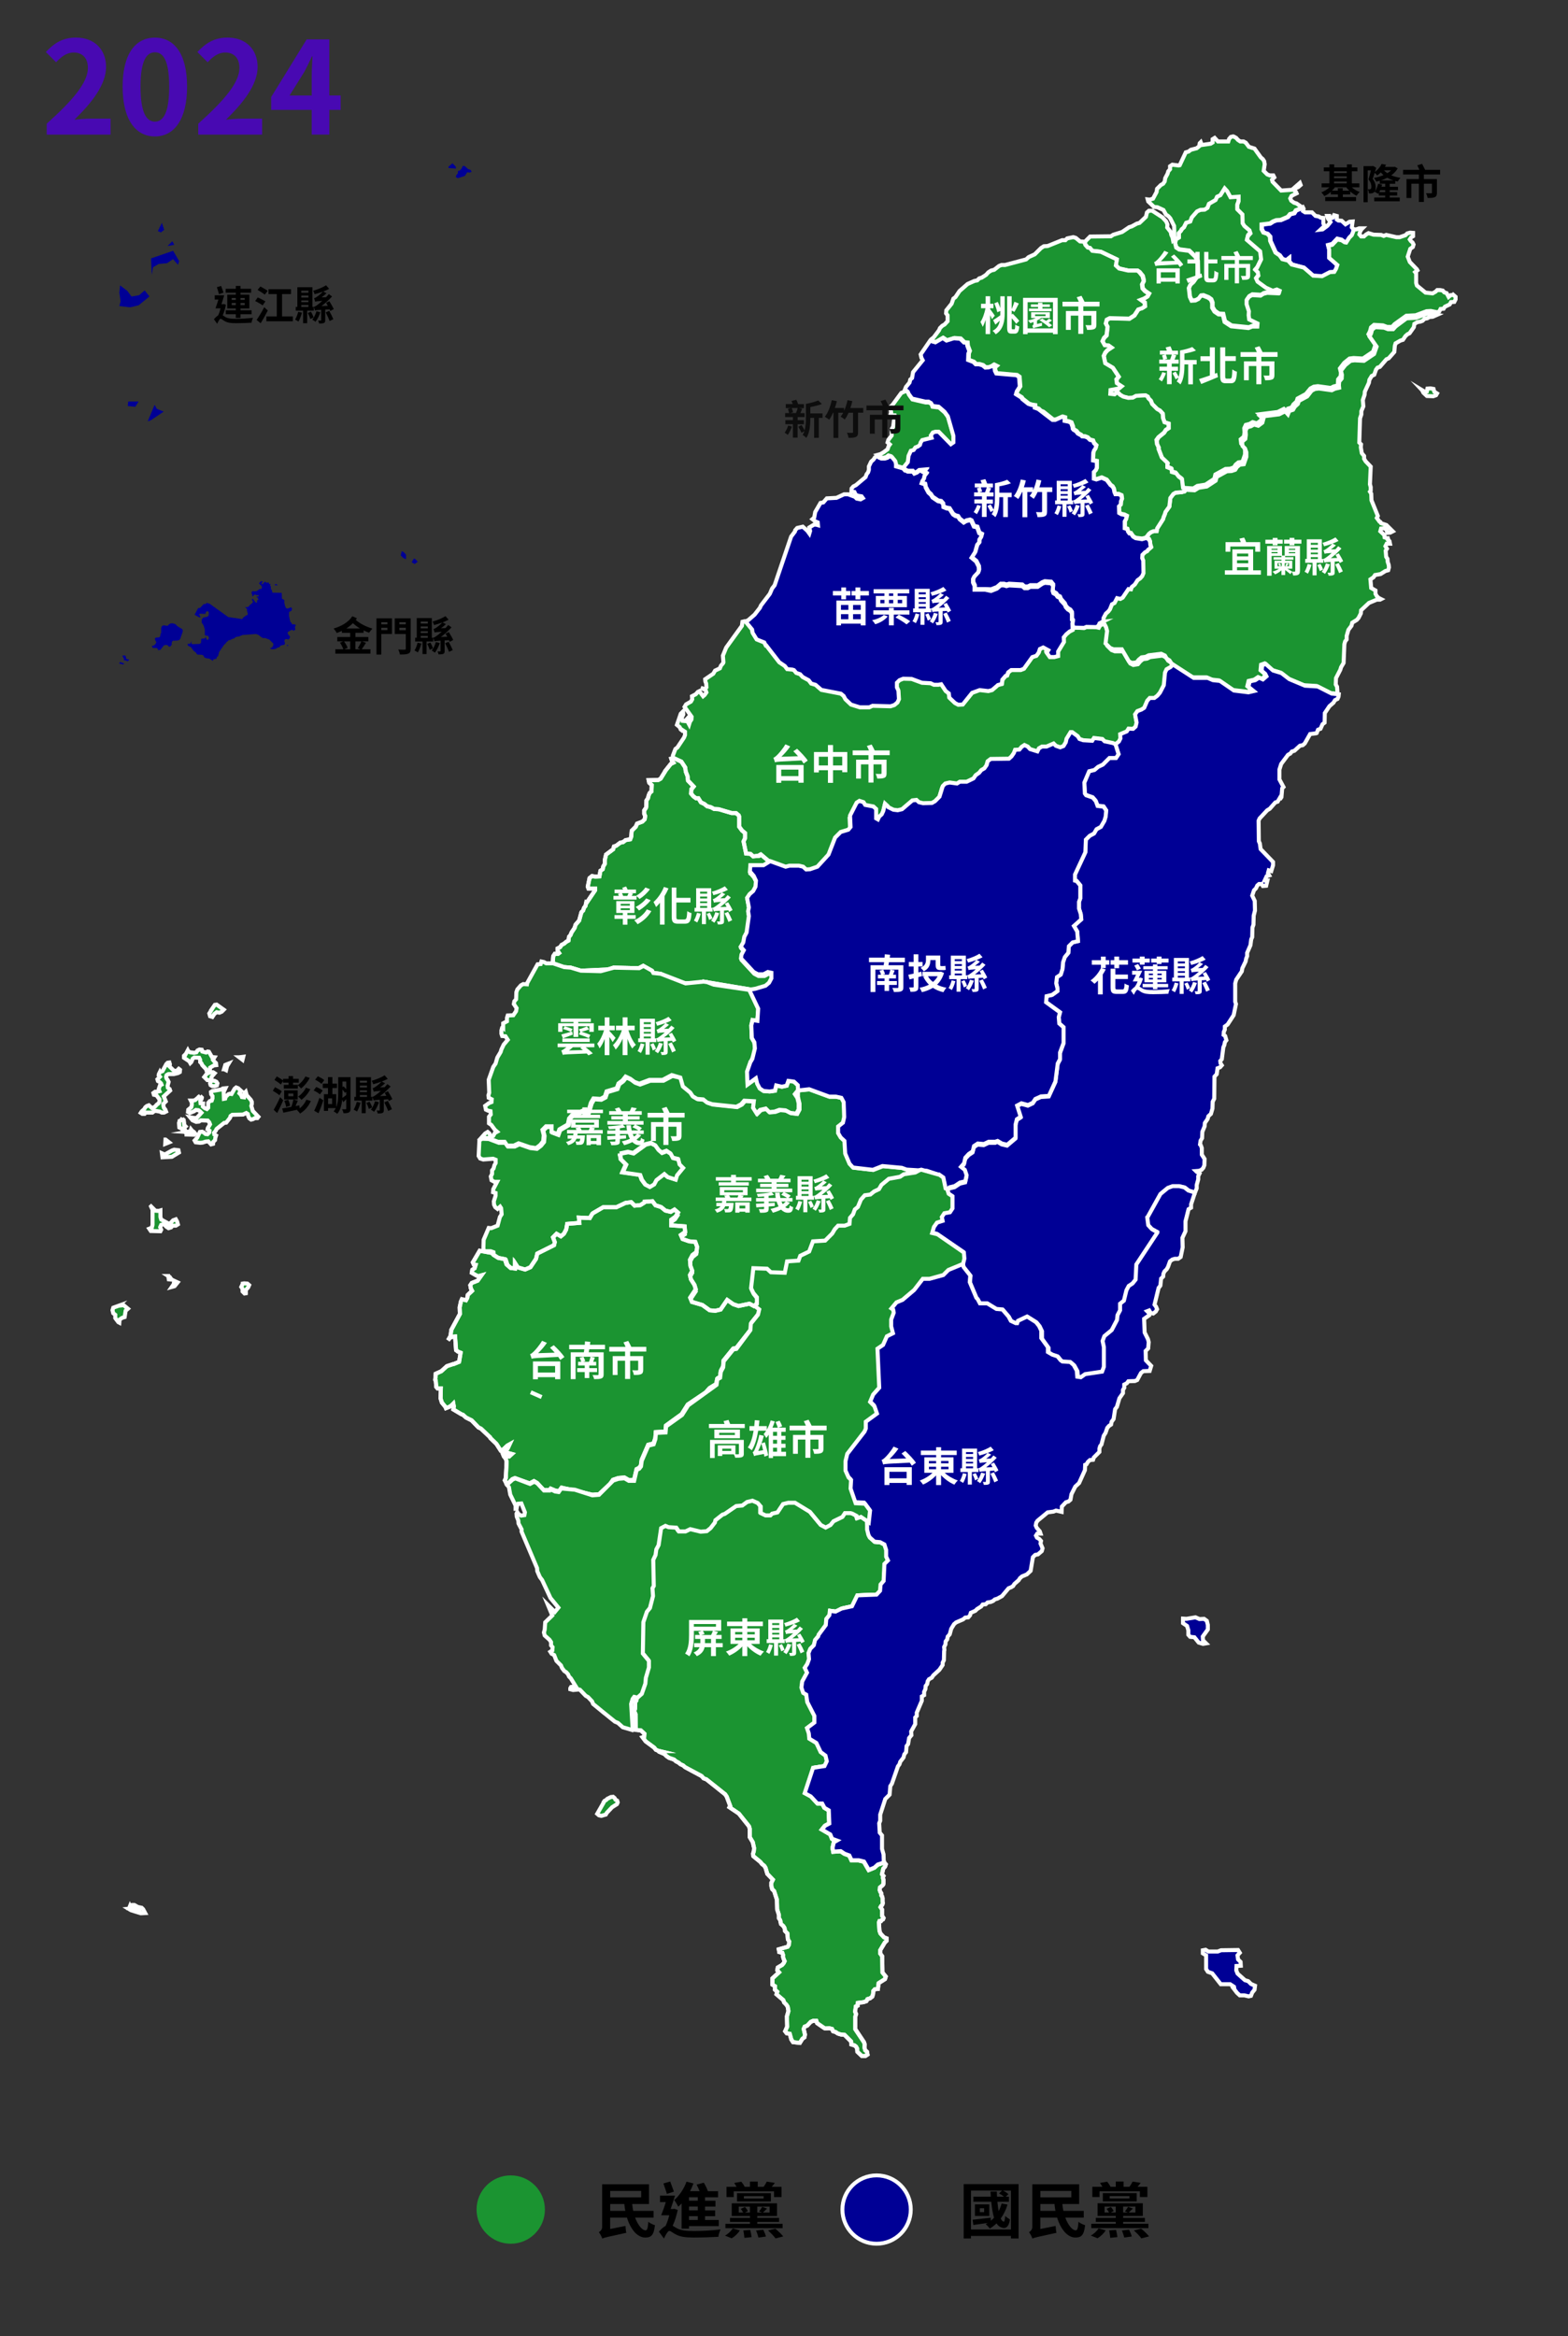 <?xml version="1.0" encoding="UTF-8"?>
<svg id="_圖層_1" data-name="圖層 1" xmlns="http://www.w3.org/2000/svg" viewBox="0 0 390 581">
  <rect x="0" y="0" width="390" height="581" fill="#333333" stroke="none"/>
  <defs>
    <style>
      .cls-1 {
        fill: #fff;
      }

      .cls-2, .cls-3, .cls-4, .cls-5 {
        stroke: #fff;
        stroke-miterlimit: 10;
      }

      .cls-2, .cls-6, .cls-4 {
        fill: #000095;
      }

      .cls-3 {
        fill: none;
      }

      .cls-7 {
        fill: #0d0d0d;
      }

      .cls-4 {
        stroke-width: .97px;
      }

      .cls-8, .cls-5 {
        fill: #1b9431;
      }

      .cls-9 {
        fill: #4809b2;
      }
    </style>
  </defs>
  <path class="cls-9" d="m11.62,33.48v-2.72c6.43-5.76,10.24-10.21,10.24-13.86,0-2.4-1.31-3.84-3.55-3.84-1.73,0-3.17,1.12-4.35,2.43l-2.56-2.56c2.18-2.3,4.29-3.58,7.52-3.58,4.48,0,7.46,2.88,7.46,7.3s-3.55,8.9-7.87,13.12c1.18-.13,2.75-.26,3.84-.26h5.15v3.97h-15.87Zm26.91.45c-4.83,0-8.03-4.22-8.03-12.38s3.2-12.19,8.03-12.19,8,4.03,8,12.19-3.2,12.38-8,12.38Zm0-3.68c2.02,0,3.55-2.05,3.55-8.7s-1.54-8.54-3.55-8.54-3.58,1.92-3.58,8.54,1.54,8.7,3.58,8.7Zm10.78,3.23v-2.72c6.43-5.76,10.24-10.21,10.24-13.86,0-2.4-1.31-3.84-3.55-3.84-1.73,0-3.17,1.12-4.35,2.43l-2.56-2.56c2.18-2.3,4.29-3.58,7.52-3.58,4.48,0,7.46,2.88,7.46,7.3s-3.55,8.9-7.87,13.12c1.18-.13,2.75-.26,3.84-.26h5.15v3.97h-15.87Zm22.72-9.73h5.5v-4.83c0-1.38.13-3.52.19-4.9h-.13c-.58,1.25-1.22,2.56-1.89,3.84l-3.68,5.89Zm12.7,0v3.58h-2.82v6.14h-4.38v-6.14h-10.08v-3.2l8.83-14.34h5.63v13.95h2.82Z"/>
  <g>
    <circle class="cls-8" cx="127.03" cy="549.5" r="8.5"/>
    <path d="m151.77,549.83h3.76c-.11-.56-.19-1.12-.24-1.71h-3.52v1.71Zm7.71-4.96h-7.71v1.59h7.71v-1.59Zm3.07,6.63h-4.58c.7,1.87,1.74,3.17,2.62,3.17.4,0,.56-.63.66-2.13.43.36,1.12.7,1.65.85-.27,2.51-.96,3.07-2.4,3.07-2,0-3.68-2.09-4.56-4.96h-4.18v2.83l3.81-.76c.02.51.11,1.3.21,1.71-4.7,1.03-5.49,1.18-5.98,1.44-.13-.45-.56-1.24-.85-1.59.35-.21.82-.63.82-1.3v-10.62h11.65v4.91h-4.18c.05.59.14,1.15.26,1.71h5.06v1.68Zm11.01-4.2v-.86h-2.19v.86h2.19Zm0,2.39v-.94h-2.19v.94h2.19Zm0,2.4v-.95h-2.19v.95h2.19Zm-4.03,2.15v-6.27c-.27.3-.54.56-.82.82-.18-.36-.7-1.25-1.02-1.65,1.28-1.09,2.43-2.81,3.07-4.58l1.73.45c-.24.65-.54,1.28-.86,1.92h2.38c-.21-.54-.48-1.13-.75-1.63l1.79-.48c.4.65.82,1.48,1.02,2.12h2.53v1.51h-3.23v.86h2.58v1.45h-2.58v.94h2.51v1.45h-2.51v.95h3.41v1.51h-7.41v.63h-1.84Zm-1.92-9.2l-1.74.57c-.18-.68-.59-1.78-.86-2.6l1.68-.48c.3.82.7,1.83.93,2.51Zm.14,4.28l.82.27c-.29,1.38-.72,2.8-1.26,3.93.26.15.56.36.99.6,1.09.62,2.59.71,4.46.71s4.7-.15,6.46-.39c-.21.48-.53,1.36-.54,1.84-1.33.08-4.14.18-6.02.18-2.13,0-3.47-.17-4.62-.8-.67-.35-1.23-.85-1.57-.85-.37,0-.93,1.03-1.33,1.89l-1.26-1.71c.54-.63,1.14-1.13,1.68-1.44.35-.76.67-1.71.91-2.63h-2.02c.37-.89.8-2.1,1.15-3.28h-1.44v-1.6h3.74c-.34,1.06-.72,2.27-1.09,3.32h.64l.29-.06Zm14.74-4.35v1.42h-1.79v-2.54h2.5c-.18-.32-.38-.68-.59-.97l1.78-.3c.3.36.66.88.83,1.27h1.31v-1.31h1.94v1.31h1.46c.29-.41.61-.91.78-1.3l2.03.32c-.29.36-.56.7-.8.98h2.45v2.54h-1.87v-1.42h-10.02Zm2.53,1.21v.57h4.91v-.57h-4.91Zm6.72,1.31h-8.43v-2.06h8.43v2.06Zm-6.45,2.75h1.23v-1.47h-2.78v1.47h1.12c-.16-.29-.38-.63-.61-.91l1.04-.48c.29.3.59.74.72,1.03l-.72.36Zm6.13,0v-1.47h-3.06v1.47h1.18l-.72-.29c.26-.33.61-.82.77-1.13l1.2.44-1.04.98h1.66Zm3.23,2.81v1.07h-14.22v-1.07h6.1v-.48h-4.96v-1h4.96v-.47h-4.53v-3.16h11.26v3.16h-4.9v.47h5.41v1h-5.41v.48h6.29Zm-12.64,3.6l-1.7-.68c.72-.36,1.5-1.07,1.94-1.77l1.78.48c-.46.74-1.25,1.5-2.02,1.96Zm2.86-1.95l1.73-.12c.14.57.3,1.33.34,1.78l-1.79.18c-.03-.48-.14-1.25-.27-1.84Zm3.18.02l1.79-.2c.26.51.56,1.24.67,1.69l-1.87.26c-.1-.44-.34-1.19-.59-1.75Zm2.98-.02l1.81-.44c.67.54,1.54,1.36,1.97,1.92l-1.92.5c-.35-.53-1.18-1.38-1.86-1.98Z"/>
    <circle class="cls-4" cx="218.03" cy="549.5" r="8.5"/>
    <path d="m244.78,550.14v-.97h-1.07v.97h1.07Zm1.28-1.92v2.87h-3.57v-2.87h3.57Zm-4.56,6.24h9.95v-9.67h-1.98c.51.24,1.06.59,1.34.88l-.64.63h.77v1.27h-2.86c.08.85.18,1.63.3,2.31.32-.59.56-1.21.75-1.89l1.46.27c-.38,1.31-.96,2.46-1.68,3.46.21.45.45.74.74.8.18.06.3-.53.37-1.41.29.27.86.68,1.18.85-.26,1.86-1.09,2.43-2.14,1.98-.48-.15-.88-.5-1.2-1-.51.48-1.06.92-1.66,1.28-.21-.27-.72-.85-1.04-1.09.18-.09.35-.2.51-.3-1.28.18-2.53.35-3.58.51l-.18-1.31c1.17-.12,2.83-.3,4.5-.51l.03.76c.29-.23.54-.48.8-.76-.34-1.09-.54-2.46-.69-3.96h-4.45v-1.27h4.34c-.03-.42-.05-.85-.08-1.28h1.57c.02.44.03.86.06,1.28h1.73c-.34-.27-.82-.59-1.23-.8l.75-.71h-7.73v9.67Zm-1.81-11.29h13.65v13.52h-1.89v-.63h-9.95v.63h-1.81v-13.52Zm19.07,6.66h3.76c-.11-.56-.19-1.12-.24-1.71h-3.52v1.71Zm7.71-4.96h-7.71v1.59h7.71v-1.59Zm3.07,6.63h-4.58c.7,1.87,1.74,3.17,2.62,3.17.4,0,.56-.63.66-2.13.43.36,1.12.7,1.65.85-.27,2.51-.96,3.07-2.4,3.07-2,0-3.68-2.09-4.56-4.96h-4.18v2.83l3.81-.76c.02.51.11,1.3.21,1.71-4.7,1.03-5.49,1.18-5.98,1.44-.13-.45-.56-1.24-.85-1.59.35-.21.82-.63.82-1.3v-10.62h11.65v4.91h-4.18c.05.59.14,1.15.26,1.71h5.06v1.68Zm3.94-6.54v1.42h-1.79v-2.54h2.5c-.18-.32-.38-.68-.59-.97l1.78-.3c.3.36.66.88.83,1.27h1.31v-1.31h1.94v1.31h1.46c.29-.41.61-.91.78-1.3l2.03.32c-.29.36-.56.7-.8.98h2.45v2.54h-1.87v-1.42h-10.02Zm2.53,1.21v.57h4.91v-.57h-4.91Zm6.72,1.31h-8.43v-2.06h8.43v2.06Zm-6.45,2.75h1.23v-1.47h-2.78v1.47h1.12c-.16-.29-.38-.63-.61-.91l1.04-.48c.29.3.59.74.72,1.03l-.72.36Zm6.13,0v-1.47h-3.06v1.47h1.18l-.72-.29c.26-.33.61-.82.77-1.13l1.2.44-1.04.98h1.66Zm3.23,2.81v1.07h-14.22v-1.07h6.1v-.48h-4.96v-1h4.96v-.47h-4.53v-3.16h11.26v3.16h-4.9v.47h5.41v1h-5.41v.48h6.29Zm-12.64,3.6l-1.7-.68c.72-.36,1.5-1.07,1.94-1.77l1.78.48c-.46.74-1.25,1.5-2.02,1.96Zm2.86-1.95l1.73-.12c.14.57.3,1.33.34,1.78l-1.79.18c-.03-.48-.14-1.25-.27-1.84Zm3.18.02l1.79-.2c.26.51.56,1.24.67,1.69l-1.87.26c-.1-.44-.34-1.19-.59-1.75Zm2.98-.02l1.81-.44c.67.54,1.54,1.36,1.97,1.92l-1.92.5c-.35-.53-1.18-1.38-1.86-1.98Z"/>
  </g>
  <g>
    <g>
      <path class="cls-5" d="m55.72,265.9l.32-1.07.82-.32-.38.63-.25,1.01-.5-.25Z"/>
      <path class="cls-5" d="m59.5,262.94l1.01-.13-.19.76-.82-.63Z"/>
      <path class="cls-5" d="m41.16,283.4l-.06,1.07.95-.38-.88-.69Z"/>
      <path class="cls-5" d="m42.8,286.11l-1.83,1.01-.69-.31.13,1.01,2.33-.13,1.77-1.07-.13-.57-1.07-.13-.5.19Z"/>
      <path class="cls-5" d="m39.77,266.59l-.25.5-.06.31.32.38-.63.63.13.44.44.25.32.31.13.32-.38.19-.32.95.19.5-.5.13h-.57l-.44.32.13.44.63.13.76,1.01v.57l-.25.44-.44.32-.32.38-.44.32-.44.13-.76-.69-.5.19-.38.31-.25.44-.63.57-.25.38.38.25h.57l.25-.32h1.7l.32-.25.38-.19,1.13.19.5.25h.57l.5-.25-.19-.5-.32-.38-.13-.44-.06-.57.63-.63-.5-1.26,1.58-1.45-.13-.38-.44-.32-.06-.5.25-.94-.25-.5-.25-.32-.13-.44.13-.44.44-.25h1.39l1.01-.25.44-.25.06-.57-.32-.25-.44.44-.44.13-.5-.25-.95-.94.13-.5-.13-.44-.44.06-.32.32-.95,1.76-.63.25Z"/>
      <path class="cls-5" d="m46.2,262.12l-.44.44v.5l1.32.88.25.44.25-.25.38-.88.38-.25,1.2.06.25.5v.57l.32.32.19.44.95,1.01.19.57.38.06.38-.44.06-.57.95-.57.57-.06-.06-.5-.5-.5-.25-.32.38-.63-.63-.06-.76-1.32-.32-.06-.38.25-.95-.25-.13-.44-.57-.06-.5.25-.25.44-.57.13-1.01-.13-.44-.25-.13-.25-.5.94Z"/>
      <path class="cls-5" d="m51.43,267.03l-.63.82.76.76h.57l.44-.25.06-.57.76-.88-.38-.25h-.57l-.5.13-.5.25Z"/>
      <path class="cls-5" d="m52.88,268.73l-.5.25-.13.44.13.44.44.25h.57l.57-.19.13-.5-.25-.38-.5-.25-.44-.06Z"/>
      <path class="cls-5" d="m49.79,272.51l-1.26,1.07-.5.13h-.57l.25.5v.57l-.13.57-.76.63-.06.57.44.25,1.07-.44.44-.32.63.06.38.25.38.38-1.13,1.26-.57.06-1.13-.19.63.76.88.38.69-.06.5-.32,1.7.06.38.44.19.5-.57.94-.06.32.5.31-.06.44-.44.44-.5-.06-.38-.32-.44-.25-.57.06-.69,1.45-.63.69.25.44,1.13.13.63-.06.76-.25.63-.06.69.76.5-.13.06-.5.44-.44.06-.57.19-.57-.44-.25-.06-.44.38-.44.25-.5,1.89-1.51.5-.06.95-1.2.13-.44.44-.31,2.65-.06.82-.38.38.25.13.57.25.5.44.32.5-.13.44-.25h.63l.25-.32-1.39-1.45-.38-1.26.13-.44v-.57l-.25-.5-1.01-1.13-.25-.88-.32.32-.13,1.07-.5-.06-.25-.57-.38-.38.13-.32.32-.25-.76-.69-.5-.19-.38.31-.76,1.32-.44-.06-.38.13-.63.63-.13.44-.32.06-.06-1.7.44-.94-.63.06-.38.25-2.21.38-.38.25.06.57.32.44v.57l-.19.57-.5.13-.38.44v1.2l-.32.32-.57-.25-.44-.38.06-.76-.63-.06-.06-.57.32-.5.06-.32-.44-.44Z"/>
      <path class="cls-5" d="m45.38,277.99l-.25.57-.44.19-.13.5.06,1.13.63.32.19.31.38.32.13-.38-.32-.38.5-.44-.32-.32-.13-1.26-.38-.32"/>
      <path class="cls-5" d="m45.38,277.99l-.25.57-.44.19-.13.5.06,1.13.63.32.19.31.38.32.13-.38-.32-.38.5-.44-.32-.32-.13-1.26-.38-.32"/>
      <path class="cls-5" d="m46.39,281.51v.63l1.89.06.25-.32-.32-.38-.44-.31-.25-.31-.13.44-1.01.19Z"/>
      <path class="cls-5" d="m52.88,250.72l-.82,1.32.19.69.57.19.5-.76.57-.44.69.13.57-.25.5-.5-1.77-1.26-.44.06-.57.82Z"/>
      <path class="cls-5" d="m37.56,300.03l.38.82v3.78l-.19.69-.63.25.38.57,2.4.06.19-.38-.25-.63.25-.57.69-.19.57.63.57.38.63-.19.38-.44h.82l.5-.32-.19-.69-.32-.57-.69.25-.88.94-2.08-1.13-.19-.63v-1.64l-.44.13-.82-.06-1.07-1.07Z"/>
      <path class="cls-5" d="m41.85,317.34l.13.82.69.06-.44-.63-.38-.25Z"/>
      <path class="cls-5" d="m43.36,318.54l-.19.88-.44.63.69-.19.76-.94-.82-.38Z"/>
      <path class="cls-5" d="m60.39,319.23l-.38.82.32.5v.63l.5.5.32-.06v-.82l.57-.63.25-.57-.44-.38-.82-.06-.32.06Z"/>
      <path class="cls-5" d="m29.56,324.71l-1.39.5-.19.63.19.76.5.38v.82l.76,1.01.25.13.06-.76.63-.44.63-.19.25-1.58.57-.5-1.07-.88-1.2.13Z"/>
    </g>
    <path class="cls-5" d="m353.7,97.02l.63.38.57-.06.13-.69.76-.06.76.13.19.69.69.44-.25.44-.69.25-1.58-.06-.88-.82-.32-.63Z"/>
    <path class="cls-5" d="m122.81,312.11l-.06-.69-.69-.25h-1.64l-.19-.63.06-2.2,1.26-2.96.63.06,1.58-.63.57-2.14.44-.69-.13-1.51-.25-.38-.63.57-.57-.44-.31-.63-.06-.82.44-1.39v-.69l-.63-.19.06-.76.95-1.83h-.69l-.69-.38-.19-.95.32-.63v-.88l.38-.5.19-.76.32-.57v-.82l-.63-.25-2.46.19-.76-.25-.38-.63.19-3.9.69-.38,1.64.06,2.52.95h1.64l.63.94h1.64l1.2-.57,2.71.94,1.64.19,1.01-.76.76-.94.13-1.51-.32-1.32.88-.88h1.39v1.39l1.51.57.44-1.2,2.08-1.2.31-1.51.76-.88,2.71-1.07,1.2.63.76-2.58.63-1.07,1.76.13,1.07-.57.44-1.32,2.52-.76.44-1.2,1.01-.76.76-.95,1.2.57,1.01.76,1.2.44,2.52-.94h3.28l2.27-1.2,2.14.5.63,2.2,1.83,1.51.63.95,1.07.63,1.51.13.95.76,1.32.44,5.99.63,1.2-.63.76-.88,2.4.13-.19,1.64.88,1.38.88-.88,1.39-.32.88.88,1.32-.13,1.2-.44,1.51.13,1.2.63,1.51.19.57-1.07v-1.51l-.32-1.32-.63-.94.69-1.01,2.78-.25,4.98,1.83h1.64l1.39.31.57,1.07.13,3.71-.32,1.38-1.2.95v1.64l.63,1.07.95.88.19,3.15,1.07,2.52.88.95,4.92.57,2.4-.94,4.79.44,1.2.44,3.66.06-.51.13-1.07.57-2.84.44-.94.63-2.71.57-1.83,1.51-.63,1.07-1.2.57-.95.76-1.39.25-.95,1.07-.76,1.83-.76.63-.44,1.2-.76.88-.13,1.51-1.2.44h-1.64l-.82.94-.63,1.07-1.76,1.76-3.03.19-.94,2.52-2.21,1.07-.44,1.2-2.84.19-.57,2.83-3.47-.13-.95-.88-3.4-.12-.57,4.97.57,1.2.88,1.07v1.64l-.88.76-1.07-.57-2.71.57-1.32-.44-1.51-1.07-1.64,2.39-1.32.32-1.39-.13-1.83-1.32-2.59-.76-.44-1.07,1.39-2.08-.32-1.07-.88-1.39-.25-1.07.57-1.07-.44-1.2-.13-1.51.63-1.2.95-.76.13-1.32-.44-1.2-1.51-.13-1.64-.57-.44-.94,1.07-.76-.13-1.39-3.4-.19v-1.39l1.07-.76.63-.95-.82-.76-.95.57-1.32-.32-1.07-.88-1.39-.44-.76-.94-1.64-.44-.13.19-1.01.63-1.39.13-.88-.88-1.39.25-2.27,1.07h-3.28l-2.59,1.51-.13.13-.63,1.07-2.71-.13.13,1.32-3.03.19-.19,1.39-.57,1.07-.76.63-1.07-.63-.88.88.44,1.2-.19.76-4.16,2.08-.32,1.32-1.39,2.08-1.32.57-1.95-.57-.57-.88v1.2l-1.07-.13-1.01-.88-.44-1.32-1.64-.32-1.39-.88Z"/>
    <path class="cls-5" d="m154.14,286.86l.19,1.39,1.32,1.32-.88,1.95,4.35.63.44,1.2.88,1.2,1.07.57,1.07-.63.57-1.07,1.96-1.51.88.76,1.96.63.32-1.07,1.51-1.83-.88-.88-.32-1.32-1.32-.32-.57-1.07-.95-.63-1.2.44-.88-.76-.76-1.07-1.07-.57-1.32.32-3.03,2.2-1.32-.31-2.02.44Z"/>
    <path class="cls-5" d="m185.42,154.44l-.76.19-.13,1.01-3.91,5.41-.82,2.01.13,1.64-.06.19-.57.69-.25.63-1.2.57-.44.76-2.02,1.38.06.57.19.5.06.95-.38.44-1.01-.32,1.2.57.19.57-.44.63-.38.32-.94-1.26-.38.19-.5.57-.95.5.06.76-.32.57-1.2.69-.38.63,1.76,2.46-.06.69-.38.57-.19.63-.44-.82.06-.69-.63.69-.63-.06-.19-.82.38-.76-.06-.76-.57.57-.95,2.77.69.57.25.57.25.19.06-.12.76.5v.82l-.25.63-1.64,2.46-.5.38-.63,1.64.06.88,1.89.82.95,1.45.13,1.01.44,1.13.19,1.13,1.39,1.45-.57.69-.06,1.07.57.69.76.57h.25l.63,1.01.82.38.69.57.95.25.82.44,4.41,1.01h1.07l.69.57.13.38v2.33l.69.95.76.63v1.2l-.38.82.63,3.02,1.07.06.69.63,1.51-.19.51-.31,2.46,2.08,3.85,1.39.95-.25h2.27l1.07.25.76.69.95-.06,1.83-.63,2.77-2.96,1.64-4.22,1.39-1.38,1.89-.57.57-.69-.13-2.83,1.64-3.21.69-.5,1.01.32.44.69,2.02.38.69.63v2.27l.44.25.32-.69.63-.57.38-.76.44-1.83.69.63.19.25,1.2.63,1.07.19,1.07-.25,2.59-2.2,1.01-.13.63.57,1.01.25,2.21-.06.76-.44,1.07-1.2.82-2.71.63-.63,1.07-.25,1.83.25.69-.44h1.77l1.7-.82.57-.82.82-.57.57-.69.76-.44.57-.82.25-.95.76-.38,4.54-.06.63-.57.57-.82.31-.82,1.07-.06.57-.69.69-.44.82.38.57.63,1.83.57.38-.76.76-.44h1.13l1.76-.76.69.5,1.07.38.82-.32.57-.94.25-.95,1.01-1.64h.38l1.39,1.01.44.69,2.02.44h1.14l.5-.69,2.08.25.57.57,2.77.76.76-.63.38-.76-.06-1.07,1.64-.69.44-.69,1.13.06.63-.57.25-1.01-.38-2.01.57-.82,1.01-.38.69-.44.69-1.83.63-.69h1.13l.76-.57.63-.76.95-1.89.32-3.15.38-.82,1.01-.57.57-.63-.57-.88-.69-.44-.44-.76-.94-.5-3.09.38-.76.38-1.01.13-.69.57-.57.69-1.14.19-.76-.38-1.76-3.02h-2.08l-.82-.32-1.07-1.07.38-3.09-.25-.88-.38-.76-.57-.63-.19-.06-.76.38-.32.57-.57-.13-2.52-.06-.57.25-2.84-.13v.38l-.76.38-.82.69-.63.76-.06,1.07-1.45,2.39v1.13l-.95.25h-1.14l-.76-1.07.38-.63-1.14-.44-.82.38-.32.94-.57.76-1.01.32-2.08,2.9-.82.32h-2.27l-.76.57-.31.82-.32.06-.82.95-.19,1.07-.95.25-1.45,1.2-.95.25-2.14-.25-1.89.69-2.33,2.9-1.13.06-.82-.5-1.39-1.32-.19-1.07-.76-.57-1.14-1.7-.69.13h-1.13l-.82-.38-2.14-.13-2.65-.95-2.08-.06-.95.38-.63.63v1.13l.38.82.19,2.14-.38.82-.76.63-.95.31-4.41-.13-.82.38h-2.27l-2.21-.69-1.39-1.32-.5-.82-.69-.57-4.85-.94-1.45-1.2-1.07-.31-.63-.82-1.51-.82-.63-.69-.95-.32-.57-.69-.38-.19-1.32-.13-.57-.76-1.39-.95-3.22-4.16h-.13l-.38-.76-1.89-.76-1.01-1.64-.19-.82-1.64-1.89Z"/>
    <path class="cls-2" d="m336.67,57.54v-.5l-.44-.5.19-1.45-.76.06-1.01.63-.95-.88-.82-.06-.38-.25v-.88l-.69-.19-.32.63-.63.19-.19-.63h-.57l.19.63.63.88-.76.94-1.2.88-.5.06,1.01-.94-.32-.57v-1.39l-.63-.06-.57-.32-.76-.13-.88-.88h-1.7l-.5-.32.13-.57-.19-.38-.82.5-.82.32-.44.69-1.01.25-.57.69-1.77.76-1.07.06-.82.31-.76.5-2.08.25v1.13l.44.82,1.01.32.63.69.06,1.07,1.32,2.9,1.01.69.69.95,1.01.25.63-.5v.82l.69.76,2.96.82,2.33,2.01,2.21.13,2.02-1.01,1.07-.06.44-.76.19-1.01-2.02-1.89v-2.14l-.25-.95,1.01-.25,1.26-1.32,1.07.25.82.63.38.06.76-1.2.63-.63.38-.94Z"/>
    <g>
      <path class="cls-5" d="m150.05,448.44l-1.51,2.64.44.38.57.13,1.13-.32.25-.44,1.32-1.39,1.2-.76.19-.44-.13-.44-.44-.25-.19-.38-.38-.32-.57.06-.88.44-.32.32-.38.19-.25.38-.06.19Z"/>
      <path class="cls-5" d="m219.65,463.3l-1.32.44-.88.76-1.39.57-1.2-2.08-1.32-.32h-1.76l-.57-1.2-1.2-.44-.94-.63-1.83.13-.19-.94.32-1.39.76-.44-1.2-.44-.44-1.13-2.08-1.2.76-.94,1.07-.57-.13-3.27-1.07-.63-.57-1.07h-1.07l-1.64-1.76-1.51-.82,2.08-6.3,2.84-.44.57-1.2-.32-1.38-1.2-.88-1.07-2.27-1.76-1.07-.13-1.32-.44-1.32,1.83-1.39v-1.64l-1.77-3.46-.25-1.83-.76-.44-.44-1.32.19-1.51,1.2-2.2-.57-1.2.63-.95.44-1.2-.13-1.51.44-1.07.88-.88.32-1.32.76-.88.13-.44,1.77-2.39.13-1.51.76-.94.13-1.07,1.39.19,1.51-.76,2.59-.57,1.32-2.71,4.79-.19.88-.94.13-1.51.76-.88.19-4.22.88-.88-.44-.94v-1.64l-.44-1.39-1.07-.57-1.39-.13-1.2-1.07-.32-.63-.44-3.59-1.64-1.13-.95.32-.13-.57-1.07-.57-.44-.13h-1.39l-.63.94-2.21,1.07-.76.94-1.2.63-1.2-.63-2.71-3.27-3.72-2.27h-1.64l-1.32.32-1.39,2.08-1.32.32-.44.44h-1.2l-1.2-.57v-1.64l-.76-.88-1.32-.57-1.32.32-1.2.88-1.51.13-2.84,1.95-.57.19-1.76,1.39-.13.57-1.07,1.39-1.01.75-1.51.13-2.58-.63-1.2.57h-1.64l-.63-.94-1.96-.13-.76-.32-1.07.57-.63,4.22-.57,1.07-.19,1.39-.57,1.2.13,6.49-.32.57.13,1.95-.76,2.96-.76.94-.88,2.58-.13,7.81,1.51,1.83-1.2,7.05-.57,1.2-1.07.94-.06.82-.31.5-.06,1.64-.19.57.32.76.06,3.9,1.26.13.88.82-.06.76-.38.13.76,1.01,2.14,1.58.38.5.57.25.25.06h-.06l.06.19,1.32.57.5.5.63.44,1.26.44.5.44.63.32.44.38.69.32.5.44,4.1,2.2.5.57.69.25,4.67,3.72.38.57.88,2.33-.19.32,2.33,1.57,2.52,3.15.19.63v2.08l.76,1.26.32,1.45-.06.76-.19.63.06.63,1.77,1.45.38.5.57.44.32.5.44,1.51,1.39,1.45-.38.76v.82l.19.76.5.5.69,2.14.06,2.39.44,1.39v.82l.32.5.19.94.57.5.32.5.13.76.57.57.13,1.51.32.5-.06.82-.32.5-2.21.63.13.69.76.19.19.57-.06.25.19.69.25.57-.25.5-.38.44-1.07.63-.13.69.44.5-1.64,1.51v1.57l.63.38v.88l.57.5-.19.63,1.7,1.45.19.57.57.57.32.5.19,1.07-.38,1.32.06,2.58-.5,1.13.38.5.76.13.38,1.39.44.69,1.7.19.63-1.01.51-.38.13-.69-.32-1.39.25-.57.63-.25.88-.94.57-.25h.82l.19.57,1.83,1.26.19.06,1.01-.06.69.19.25.57.63.19.57.38.82.25.82.06,1.64,1.64.06.76.82.25.38.31.25.5.06.76,1.13,1.07h.82l.57-.38-.13-.69-.44-.38-.19-.69.06-.76-.19-.57-2.14-3.21v-3.15l.19-.63-.25-.57.19-1.32.44-.19.06-.69,1.45-.19.69-.25.25-.5.63-.19.57-.44.19-.63.06-.76.38-.44.76-.06.19-1.45,1.58-1.01.19-.63-.82-1.01-.06-4.03-.5-.69v-.82l1.13-1.89.44-.44v-.63l-.63-.25-.88-.94-.25-.69-.13-2.08.13-.32h.38l.19-.25.32-.19.13-.32-.38-.57v-1.57l-.38-.57.13-.25.25-.25.13-.25.06-.32-.06-.32v-.88l-.13-.44-.19-.25v-.5l-.25-.38-.13-.38.06-.69.63-.5.19-.25.06-.32v-.82l-.13-.38v-.32l.13-.25-.38-.44.32-1.39.44-.5.19-.57-.44-.5-.06-.38"/>
    </g>
    <path class="cls-3" d="m219.65,463.3l-1.32.44-.88.76-1.39.57-1.2-2.08-1.32-.32h-1.76l-.57-1.2-1.2-.44-.94-.63-1.83.13-.19-.94.32-1.39.76-.44-1.2-.44-.44-1.13-2.08-1.2.76-.94,1.07-.57-.13-3.27-1.07-.63-.57-1.07h-1.07l-1.64-1.76-1.51-.82,2.08-6.3,2.84-.44.57-1.2-.32-1.38-1.2-.88-1.07-2.27-1.76-1.07-.13-1.32-.44-1.32,1.83-1.39v-1.64l-1.77-3.46-.25-1.83-.76-.44-.44-1.32.19-1.51,1.2-2.2-.57-1.2.63-.95.44-1.2-.13-1.51.44-1.07.88-.88.32-1.32.76-.88.13-.44,1.77-2.39.13-1.51.76-.94.13-1.07,1.39.19,1.51-.76,2.59-.57,1.32-2.71,4.79-.19.88-.94.13-1.51.76-.88.19-4.22.88-.88-.44-.94v-1.64l-.44-1.39-1.07-.57-1.39-.13-1.2-1.07-.32-.63-.44-3.59-1.64-1.13-.95.32-.13-.57-1.07-.57-.44-.13h-1.39l-.63.94-2.21,1.07-.76.94-1.2.63-1.2-.63-2.71-3.27-3.72-2.27h-1.64l-1.32.32-1.39,2.08-1.32.32-.44.44h-1.2l-1.2-.57v-1.64l-.76-.88-1.32-.57-1.32.32-1.2.88-1.51.13-2.84,1.95-.57.19-1.76,1.39-.13.57-1.07,1.39-1.01.75-1.51.13-2.58-.63-1.2.57h-1.64l-.63-.94-1.96-.13-.76-.32-1.07.57-.63,4.22-.57,1.07-.19,1.39-.57,1.2.13,6.49-.32.57.13,1.95-.76,2.96-.76.94-.88,2.58-.13,7.81,1.51,1.83-1.2,7.05-.57,1.2-1.07.94-.06.82-.31.5-.06,1.64-.19.57.32.76.06,3.9,1.26.13.88.82-.06.76-.38.13.76,1.01,2.14,1.58.38.5.57.25.25.06h-.06l.06.19,1.32.57.5.5.63.44,1.26.44.5.44.63.32.44.38.69.32.5.44,4.1,2.2.5.57.69.25,4.67,3.72.38.57.88,2.33-.19.32,2.33,1.57,2.52,3.15.19.63v2.08l.76,1.26.32,1.45-.06.76-.19.63.06.63,1.77,1.45.38.5.57.44.32.5.44,1.51,1.39,1.45-.38.76v.82l.19.76.5.5.69,2.14.06,2.39.44,1.39v.82l.32.5.19.94.57.5.32.5.13.76.57.57.13,1.51.32.5-.06.82-.32.5-2.21.63.13.69.76.19.19.57-.06.25.19.69.25.57-.25.5-.38.44-1.07.63-.13.69.44.5-1.64,1.51v1.57l.63.38v.88l.57.5-.19.63,1.7,1.45.19.57.57.57.32.5.19,1.07-.38,1.32.06,2.58-.5,1.13.38.5.76.13.38,1.39.44.69,1.7.19.63-1.01.51-.38.13-.69-.32-1.39.25-.57.63-.25.88-.94.57-.25h.82l.19.57,1.83,1.26.19.06,1.01-.06.69.19.25.57.63.19.57.38.82.25.82.06,1.64,1.64.06.76.82.25.38.31.25.5.06.76,1.13,1.07h.82l.57-.38-.13-.69-.44-.38-.19-.69.06-.76-.19-.57-2.14-3.21v-3.15l.19-.63-.25-.57.19-1.32.44-.19.06-.69,1.45-.19.69-.25.25-.5.63-.19.57-.44.19-.63.06-.76.38-.44.76-.06.19-1.45,1.58-1.01.19-.63-.82-1.01-.06-4.03-.5-.69v-.82l1.13-1.89.44-.44v-.63l-.63-.25-.88-.94-.25-.69-.13-2.08.13-.32h.38l.19-.25.32-.19.13-.32-.38-.57v-1.57l-.38-.57.13-.25.25-.25.13-.25.06-.32-.06-.32v-.88l-.13-.44-.19-.25v-.5l-.25-.38-.13-.38.06-.69.63-.5.19-.25.06-.32v-.82l-.13-.38v-.32l.13-.25-.38-.44.32-1.39.44-.5.19-.57-.44-.5-.06-.38"/>
    <path class="cls-5" d="m295,55.33l-.5,1.13-.57.5-.13.31-.57.63v1.13l-.76.44-.19,1.01.32,1.01.76.5,2.46.32,1.51,1.45.63,1.13.06,3.53-1.14,1.64-.76.69-.38.82.25,2.2.44.94.95-.06.82-.44.57-.76.57-.06,1.26.5.69.5.32.82v1.13l.57.94,1.01.69,1.07.06.44,1.83,1.64,1.07,4.29.44.95-.38h1.26l.06-.76-2.08-1.01-.13-1.07.06-.94-.57-1.76v-1.01l.57-.82.76-.44,2.14.13.69-.44.95-.25,2.9.12.25-.63-.69-.32-1.01.32-1.77-.76-2.08-1.51-.38-.82.57-.69-.13-.82-.63-.63.44-.5,1.01-2.08-.25-2.01-3.34-2.83.25-1.01.63-.69-.25-.76-1.26-1.07-.44-.69-.06-2.2-1.26-1.26v-1.01l.32-.82v-1.2l-2.02.13-.82-1.51-.63-.69-1.07,1.7-.82.38-.38.82-1.64.94-.38,1.01-.69.44-1.07.06-.82.38-1.33,1.51-.38,1.01-1.07.38Z"/>
    <path class="cls-5" d="m361.45,73.34l-.63.06-.51.44-.5-.94-.57-.19-.38-.44-.63-.13h-.76l-.38.38-.76.44-1.77-.19-2.14-1.76-.19-.63v-2.39l-.25-.32.57-.44-.13-.25-1.77-1.83-.51-1.32.63-1.95.63-.44.19-.63-.25-.5-.44-.38-.25-.38.32-.5.5-.31v-.82l-.76-.06-.69.19-.44.44-1.45.5h-.82l-2.52-.57-.63.25-.63-.25-1.89-.06-1.26-.38-.57.32-.57.5h-.69l-.44-.5.19-.69.32-.57.25-.25h-.82l-.69.25h-.76v.5l-.38.94-.63.63-.76,1.2-.38-.06-.76-.5-1.07-.19-1.26,1.32-1.01.25.25.94v2.08l2.02,1.76-.32.94-.44.76-1.07.06-1.96,1.01-2.21-.13-2.33-2.01-3.03-.76-.69-.76v-.82l-.63.5-1.01-.25-.69-.95-1.01-.69-1.32-2.9-.06-1.07-.63-.69-1.01-.32-.44-.82v-1.2l2.08-.25.76-.5.82-.32,1.07-.06,1.77-.76.57-.69,1.01-.25.44-.69.82-.31.63-.5-1.26-.88-.63-.19-.69-.5-.25-.57.32-.63,1.26-.63-.13-.32-.5-.44.44-.5.63-.32.57-.5-.19-.5-1.95,1.7-2.71.19-2.14-2.2-.13-.5.57-.57-.25-.5h-.88l-.63-.25-.88-.88.25-1.64-.13-.76-.32-.5-.51-.44-1.58-2.2-1.39-.44-.76-1.01-.57-.32h-.82l-.57-.38-.44-.5-.57-.32-.19-.06-.57.13-.44.5-.19.63h-2.58l-.82-.88-.5.31v.82l-.5.31-2.21.32-.25-.69-.25.25-.13.75-.63.5-1.45.38-.57.44-.69.19-1.51,3.21-.25.06-1.58-.19-.57.38v.75l-.44.5-.19.63-.57,1.07-.13.82-.38.57-.57.32-.95.94-.13.82-.88,1.64-.82.25-.5-.06.13.5,1.45,1.38.82.06,1.51.69.63,1.13.63.44.44.5.95,1.89.13,3.27-.38.32-.13-.69-.32-.69-.13-.69-.88-1.13.06-.76-.32-.76-.94-1.01-2.52-1.64h-.82l-.5.44-.25,1.07-1.58,1.51-.69.19-1.26.69-.63.19-1.77,1.2-2.21.69-.57.38-5.17.06-1.01,1.01-.38.63.76,1.07.57.13.57.69,2.14.25,3.97,1.89-.25,1.51.88.76,2.21.5h2.33l.57.38.76.94.25,1.01v.32l-.38.76.13,1.01.57.63,1.01.69-.38.69-.82.5-.82.32.95.69.06.94-.69.44-.95.32-1.01,1.57-1.26.82-4.85-.13-.76.38-.25.94.44.82-.25,2.14-.63.63-.38.82.57,1.01.95.06.69.5-.95.63-.57.63-.38.82.38,1.83,1.89,1.13,1.45,2.2-.57.69.13.94.06.06,1.07.69-.69.57-2.02.38-.06.94,1.07.13.69-.57.69.69.76.44,1.26.32,1.13-.06.82-.44,2.33-.13.57.32.13.38.63.63.32.82,1.26,1.26.69.38.69.76.06,1.07.38,1.07,1.01.32v1.13l-.69.44-.44.69-1.39,1.13-.44.82.13,1.01.38.76v.44l.82,2.14,1.39,1.32-.25.75,1.07.44.06.76,1.07.31.63.82.82.63.25,2.14.63.25,2.08.13,1.01-.63,2.02-.32,2.21-1.45.25-1.07,2.52-1.38,1.14-.06.95-.32.44-.69.69-.57,1.01-.13.63-1.83v-1.13l-.32-.94-.63-.63-.13-1.07.82-.69.13-1.01-.06-1.07.38-.82.95-.25.76-.44,1.07.32,1.01-.76.25-.94-.63-.57,4.54-.57,1.51-.76.69.76.32-.82.95-.31.44-.76.76-.69.25-.76,2.08-1.13,1.14-1.38.82-.44,1.01-.13,3.22.44.76-.38,1.07-.25-.06-.57.06-.94.63-.76.06-.94-.25-1.01,1.07-1.39,1.32-1.07,1.01-.13,2.33.13,2.52-1.7.63-1.83-1.77-2.52.38-.76.25-.94.76-.63,2.21.13,1.01.38h1.26l.63-.69,2.9-2.08,2.33-.12,2.71-1.01,1.07-.06,1.58.32.51-.19.32-.63.76-.06.32-.5,1.2-.57.32-.57.82-.06.32-.63v-.63l-.57-.5Zm-43.38-.38l-2.9-.13-.95.25-.69.44-2.14-.13-.76.44-.57.82v1.01l.57,1.76-.06.95.13,1.07,2.08,1.01-.06.76h-1.26l-.95.38-4.29-.44-1.64-1.07-.44-1.83-1.07-.06-1.01-.69-.57-.95v-1.2l-.32-.82-.69-.5-1.26-.5-.57.06-.57.76-.76.38-.95.06-.44-.94-.25-2.2.38-.82.76-.69,1.14-1.64-.06-3.53-.63-1.13-1.51-1.45-2.46-.32-.76-.5-.25-1.01.13-1.01.76-.44v-1.13l.57-.63.13-.31.57-.5.57-1.13,1.01-.31.38-1.01,1.32-1.51.82-.38,1.07-.06.69-.44.38-1.01,1.64-.94.38-.82.82-.38,1.07-1.7.63.69.82,1.51,2.02-.13v1.13l-.32.88v1.13l1.26,1.26.06,2.2.44.69,1.26,1.07.25.76-.63.69-.25.94,3.28,2.83.25,2.01-1.01,2.08-.44.5.63.63.13.82-.57.69.38.82,2.08,1.51,1.7.76,1.01-.32.69.32-.19.63Z"/>
    <path class="cls-5" d="m294.81,121.7l-.19.5-.69.19-1.51.13-.57.32-.76,1.01-.25,2.14-.95,1.32-.19.63-.25.57-.19.63-1.45,2.27-.13.69h-.76l-.63.25-.5.38-.19.31-.38.38.06.25.51.32.25.57.06.76.19.57-.57.5-.19.13-.19.32-.57.31-.63.63-.19.82.25.57.06,3.15-.32.75-.5.57-.63.44-.69,1.07-.76.57-.19.57-.63-.06-1.45,2.14-.57.31-.82-.19-.63,1.2-.63.32-.5,1.26-.38.5-.63.57-.57,1.07.06.69-.32.44.63.69.38.76.25.94-.38,3.09,1.14,1.13.82.32h2.08l1.77,3.02.76.38,1.13-.13.57-.69.69-.57,1.01-.13.76-.38,3.09-.38.95.44.44.76.69.44.57.88,5.17,3.34h3.47l1.32.57,1.77.19,3.47,2.39,3.59.44,1.32-.31-1.32-1.07.32-1.32,1.39-.31.95-.63.95.44.88-.76-.32-.63-.88-.76.13-1.39.88-.31,1.83,1.64,2.08.63,1.95,1.51,3.91,1.64,3.15.19,3.47,1.76,1.76.19-.13-1.76-.32-.57.06-1.57,1.07-2.08.19-.63.63-1.07.19-4.66.19-.69.38-.5v-.88l.44-1.51.76-1.01.19-.76,1.13-.69.44-.5.57-1.13.06-.76,1.95-1.83,1.95-.82h.82l.25-.13-.63-.32-.44-.44-.32-.57v-.82l-1.07-.63-.19-2.14.76-.5.38-.57,1.39-.25,1.2-.75.69-.19.19-.69-.06-.63-.25-.76-.06-.76-.32-.5-.13-1.51.32-.5-.38-.63.32-.63h.82l-.13-.63-.44-.38-.13-.19.63-.25-.51.13-.76-.25-.06-.57-1.01-.94.19-.69.76-.06.63.38.13.76.76-.06.63-.32-1.58-1.57-1.32-.44-.19-.32-.19-.06-.69-.94.25-.5-1.58-3.9-.06-1.64-.32-.5.19-.25v-.88l-.19-.69.19-4.41-1.26-1.32-.38-.63v-.69l-.57-.69-.25-1.45.06-.76-.44-.44.19-6.04.32-.94v-.82l.5-1.2-.13-1.57.44-1.32.06-.76,1.01-2.2.13-.76.57-.94.63-.32.44-1.26.38-.5.57-.19,1.64-1.89.57-.25,1.39-1.57.13-1.51.19-.63,1.2-.69.63-.19.63-.94.5-.44.51-.25,1.07-1.51.13-.82.76-.44.76-.13.5-.19.51-.5.69-.13.51-.32.82-.06,1.13-.5-1.51-.31-1.07.06-2.71,1.01-2.33.13-2.71,2.01-.63.69h-1.26l-1.01-.38-2.21-.13-.76.63-.25.94-.38.76,1.76,2.52-.63,1.83-2.52,1.7-2.33-.13-1.01.13-1.32,1.07-1.07,1.39.25,1.01-.06.94-.63.76-.06.95.06.57-1.07.25-.76.38-3.21-.44-1.01.13-.82.44-1.07,1.39-2.08,1.13-.25.75-.76.69-.44.76-.95.31-.32.82-.69-.76-1.51.76-4.54.57.63.57-.25.94-1.01.76-1.07-.31-.76.44-.95.25-.38.82.06,1.07-.13,1.01-.82.69.13,1.07.63.63.32.94v1.13l-.63,1.83-1.01.12-.69.57-.44.69-.95.32-1.14.06-2.52,1.39-.25.94-2.21,1.45-2.02.32-1.01.63-2.21-.13h-.13Z"/>
    <path class="cls-5" d="m294.87,121.7l-.25.5-.69.19-1.51.13-.57.32-.76,1.01-.25,2.14-.95,1.32-.19.63-.25.57-.19.63-1.45,2.27-.13.69h-.76l-.63.25-.5.38-.63.82-.32.19-.76.19-1.58-.19-.63-.38-.57-.82h-.38l-.32-.44-.19-.63-.63-.19v-1.7l.32-.57.19-.76-.63-.32-.69-.13-.57-.32-.06-1.64.44-.44.06-.82.25-.63-.13-.82-.69-.31h-.82l-.25-.57-.13-.76-.32-.57-.51-.38-.95-1.26-1.26-.57-1.32.44-.63-.19v-1.64l.5-.5.25-.57v-1.64l-.95-.19.06-1.89.19-.57.38-.57.19-.69-.57-.57-.25-.63-.76-.19-.57-.57-.63-.25-.76-.06-.25-.32-.69-.38-.44-.57-.63-.38-.19-.25-.06-.5-.38-1.01-.63-.25-.95-.19v-.82l-.63-.19-1.7.75h-.63l-2.46-1.95-.63-.25-.51-.5-.88-.31v-.57l-.82-.13-.76-.25-1.51-1.2-.25-.38-1.32-.82.19-.69.76-1.2-.19-2.39-.63-.44-5.04-.44-.32-.63-.13-.82.44-.38-.63-.32-.57.38-.69.25-.82.06-.69-.57-.88-.25h-.82l-.57-.57-1.32-.5.06-1.57.25-.63-.5-1.32-.06-.76-.76-.06-.95-.94-1.58-.12-1.83.57-.95-.63-1.83,1.07-1.32-.38.19-.32.57-.44,1.32-1.76.25-.57.57-.57.57-.32.76-.82v-1.45l-.38-.5.06-.76,1.32-1.64.44-1.26.51-.38,1.01-1.51,2.02-1.76,1.7-.76.69-.13.5-.5.63-.19,1.07-.69.57-.63.69-.44.76-.19,1.2-.94.63-.25h.88l5.23-1.39.63-.57,1.51-.69,1.58-1.57.69-.44.95-.06,3.59-1.45h.82l.44-.44,1.51-.32.63.19,1.07.88,1.01.06.32.82.57.63.57.13.57.69,2.14.25,3.97,1.89-.25,1.51.82.76,2.21.5h2.33l.5.44.76.94.25,1.01v.31l-.38.76.13,1.01.57.63,1.01.69-.38.69-.82.5-.82.31.95.69.06.95-.69.44-.95.32-.95,1.45-1.26.82-4.85-.13-.76.38-.25.94.44.82-.25,2.14-.63.63-.38.82.57,1.01.95.06.69.5-.95.63-.57.63-.38.82.38,1.83,1.89,1.13,1.45,2.2-.57.69.13.94,1.14.76-.69.57-2.02.38-.06.94,1.07.13.69-.57.69.69.76.44,1.26.32,1.13-.06.82-.44,2.33-.13.57.32.13.38.63.63.32.82,1.26,1.26.69.38.69.76.06,1.07.38,1.07,1.01.32v1.13l-.69.44-.44.69-1.39,1.13-.5.69.13,1.01.38.76v.44l.82,2.14,1.39,1.32v1.13l1.07.44.06.75,1.07.32.63.82.82.63.25,2.14.57.32Z"/>
    <path class="cls-5" d="m218.33,113.14l.06.44.57.25h.88l.63-.19.5-.38.63.19.82,1.01.19.69v.63l2.08.57.32-.19.88-1.01.19-1.57.57-1.26.69-.19.44-.63.63-.25.5-.38.19-.63.38-.57,2.33-.57-.19-.57.5-.76.63-.25h.82l3.03,3.09.63-.44v-1.64l-1.39-4.79-.82-1.13-1.45-1.26-1.58-.19-.06-.25-.25-.44-.63-.38h-.82l-3.28-.75-.82-1.13-.19-.57-.69-.5-.44.32-.63.25-2.21,3.02-.57.5.25,1.32-.13.44.19.25.82.06.13.69-.32.63-.19,1.51-.32.5-.06,1.7-.82,1.07-.19.63.57.5-.32.44-.25.76-1.01.76-.76.44-.69.19Z"/>
    <path class="cls-2" d="m274.25,154.63l-.76.38-.25.57-.5.38-2.52-.06-.57.25-2.46-.06-.38-.44-.06-.95.13-.57-.25-.32v-1.64l-.38-.57-.63-.38-.51-.57-.25-.63-.95-1.07-.25-.63-.63-.32-.32-.5-.69-.38-.19-.57.13-1.26-.5-.63-1.58-.13-.63.25-1.13.75h-1.83l-.63.32h-.82l-.57-.5-3.28-.19-.63.19-.63-.19h-.82l-.95.82-1.45.57-1.51-.06h-2.52v-.95l-.38-.82v-.88l.32-.63.95-1.01.19-.63-.06-.82-.63-1.26-1.14-.94.88-1.39.51-1.83.5-.57.06-.76.38-.57.19-.69-.63-.32-.5-1.45-.82-.19-.63-1.39-.38-.19-.88.19-.63.38-1.07-.82-.38-.63-.69-.19-.57-.38-.88-1.39-.76-.13-.76-.32-.06-.76-.5-.57-.76-.13-1.39-.95-.38-.63-.63-.57-.69-1.26-.13-.76-.88-.32.19-.57.38-.57.13-.69.44-.57-.63-.31.38-.5-1.51.13-.57.44-.63.25-.38-.5h-1.26l-.63-.32-.44-.5,1.07-1.32.19-1.57.57-1.26.69-.19.44-.63.63-.25.5-.38.19-.63.38-.57,2.33-.57-.19-.57.5-.75.63-.19h.82l3.03,3.09.63-.44v-1.64l-1.39-4.85-.82-1.13-1.45-1.26-1.58-.19-.06-.25-.25-.44-.63-.38h-.82l-3.28-.76-.82-1.13-.25-.57-.69-.57.25-.63.88-1.07.19-.76.44-.38.25-1.45,2.4-2.96-.32-.63-.19-.82,2.33-3.4,1.32.38,1.83-1.07.95.63,1.83-.57,1.58.13.95.94.76.06.06.76.5,1.32-.25.63-.06,1.57,1.32.5.57.57h.82l.88.25.69.57.82-.06.69-.25.57-.38.63.32-.44.38.13.82.32.63,5.04.44.63.44.19,2.39-.76,1.2-.19.69,1.32.82.25.38,1.51,1.2.76.25.82.13v.57l.88.32,3.53,2.71h.69l1.7-.76.63.19v.82l.95.19.63.25.38,1.01.06.5.19.25.63.38.44.57.69.38h.13l.25.32.76.06.63.25.57.57.76.19.25.63.57.57-.19.69-.38.57-.19.57-.06,1.89.95.19v1.64l-.25.57-.5.5v1.64l.63.19,1.32-.44,1.26.57.94,1.26.51.38.32.57.13.76.25.57h.82l.69.32.13.82-.25.63-.06.82-.44.44.06,1.64.57.32.69.13.63.32-.19.76-.32.57v1.7l.63.19.19.63.32.44h.38l.57.82.63.38,1.58.25,1.13-.32.63.44.25.57.06.76.19.57-.57.5-.19.13-.19.31-.57.31-.63.63-.06.82.25.57.06,3.15-.32.75-.51.57-.63.44-.69,1.07-.76.63-.19.57-.63-.06-1.45,2.14-.57.31-.82-.19-.63,1.2-.63.32-.51,1.26-.38.5-.63.57-.57,1.07-.06.76-.19.19Z"/>
    <path class="cls-2" d="m225.14,116.98l.63.31h1.26l.38.5.63-.25.57-.44,1.51-.13-.38.5.63.32-.44.57-.13.69-.38.57-.19.57.88.32.13.75.69,1.26.63.57.38.63,1.39.94.76.13.5.57.06.76.76.32.76.13.88,1.38.57.38.69.19.38.63,1.01.82.63-.38.88-.19.38.19.63,1.38.82.19.5,1.45.63.31-.19.69-.38.57-.06.75-.5.57-.51,1.83-.88,1.38,1.13.95.63,1.26.06.82-.19.63-.95,1.01-.32.63v.88l.38.82v.94h2.65l1.45.32,1.45-.57.95-.82h.82l.63.19.63-.19,3.28.19.57.5h.82l.63-.32h1.83l1.13-.76.63-.25,1.58.13.5.63-.13,1.26.19.57.69.38.32.5.63.32.25.63.95,1.01.25.63.51.57.63.38.38.57v1.64l.25.31-.13.57.06,1.64-.76.38-.82.69-.63.76.06,1.13-1.45,2.39v1.13l-.95.25h-1.13l-.76-1.07.38-.63-1.26-.69-.82.38-.32.94-.57.76-1.01.32-2.08,2.9-.82.32h-2.33l-.76.57-.32.82-.32.06-.82.95-.13,1.07-.95.25-1.45,1.26-.95.25-2.14-.25-1.89.69-2.33,2.9-1.13.06-.82-.44-1.39-1.32-.13-1.07-.76-.57-1.13-1.7-.69.13h-1.13l-.82-.38-2.14-.12-2.58-.95-2.08-.06-.95.38-.63.63v1.13l.38.82.13,2.14-.38.82-.76.63-.95.31-4.48-.12-.82.38h-2.33l-2.21-.69-1.39-1.32-.44-.82-.69-.57-4.85-.94-1.45-1.26-1.07-.31-.63-.82-1.51-.82-.63-.69-.95-.32-.57-.69-.38-.13-1.32-.13-.57-.76-1.39-.94-3.22-4.16h-.13l-.38-.76-1.89-.76-1.01-1.64-.13-.82-1.64-2.01.69-.32,1.58-1.38,1.32-1.7.25-.57,2.21-2.9.57-1.32.63-.82,4.1-12.09.95-1.26.06-.32.5-.57,1.39-.32,1.13,1.01.5.69.19-.63-.19-.88,1.14-.69h.57l.44.13-.06-.69-.69-.31-.63-.5.44-.38.25-1.39,1.32-2.27.69-.12.88-1.01,2.4-.13,1.89-.88h1.01l1.7.63.44.44.95.19.57-.32-.32-.44-.82-.13-.63-.25-.32-.69-.76-.13.06-.76.44-.5.63-.32,2.4-2.01.25-.69.38-.5.19-.63v-.82l.57-1.2.57-.5.38-.57.82-.38.19.44.57.25h.88l.63-.19.5-.38.63.19.82,1.01.19.69v.63l1.76.5.44.5Z"/>
    <path class="cls-5" d="m137.56,239.58l2.71.94,1.64.13,2.52.76,6.94-.32,1.2-.44,6.31.13,1.07-.57,2.14,1.2.32.57,1.83.19,3.47,1.76,2.71.63,3.15-.13,1.32-.32,13.18,2.2,2.52-.76.88-.76.57-1.07v-1.39l-.88-.19-1.07.57h-1.39l-1.07-.57-3.15-3.4.13-.94.57-1.07-.76-.88.63-1.07.19-1.39.57-1.07.57-4.09-.19-1.2.19-.94-.44-2.39.63-.95.88-.76.57-1.07.13-1.51-.57-1.2-.76-.88-.19-.13.13-1.64h3.28l1.7-.95-2.46-2.08-.44.31-1.51.13-.69-.63-1.07-.06-.63-3.02.38-.82v-1.26l-.76-.63-.69-.94v-2.46l-.13-.38-.69-.57h-1.07l-3.22-.95-1.13-.06-.82-.44-.95-.25-.69-.57-.82-.38-.63-1.01h-.57l-.69-.5-.57-.69.06-1.07.57-.69-1.39-1.45-.13-1.13-.44-1.13-.13-1.01-.95-1.45-1.89-.88-.63.13.19.63.31.38-.63.32-1.39,1.76v.06l-1.13,1.83-.57.32-2.4.06.13.63.63.57-.06,1.58-.44.38-.25.57-.19.76-.38.57-.06,1.64-.06.19-.44.63v.82l.25.57-.13.82-.57.57-1.32.5-.32.76-1.01,1.01-.13,1.51-.25.63-1.14.19-.63.5-.69.13-1.01.76-.57.19-.19.69-1.77,1.32-.32,1.39v.94l-.38.63-.13.69-.57.38-.25,1.39-1.01.06-.82-.13-.63.5-.44,2.14.19.5h1.64v.38l-2.08,3.08-.13-.06-.19.88-.38.5-.19.63-.44.44-.57,2.08-.88,1.01-.25.82-.76,1.13-.25.63-.38.44-.13.94-.57.31-.5.44-.63.32-.38.57-.63.32v.57l.38.57-.25.19h-.82l-.38.57-.13,1.57-.19.44"/>
    <path class="cls-3" d="m137.56,239.58l2.71.94,1.64.13,2.52.76,6.94-.32,1.2-.44,6.31.13,1.07-.57,2.14,1.2.32.57,1.83.19,3.47,1.76,2.71.63,3.15-.13,1.32-.32,13.18,2.2,2.52-.76.88-.76.57-1.07v-1.39l-.88-.19-1.07.57h-1.39l-1.07-.57-3.15-3.4.13-.94.57-1.07-.76-.88.63-1.07.19-1.39.57-1.07.57-4.09-.19-1.2.19-.94-.44-2.39.63-.95.88-.76.57-1.07.13-1.51-.57-1.2-.76-.88-.19-.13.13-1.64h3.28l1.7-.95-2.46-2.08-.44.31-1.51.13-.69-.63-1.07-.06-.63-3.02.38-.82v-1.26l-.76-.63-.69-.94v-2.46l-.13-.38-.69-.57h-1.07l-3.22-.95-1.13-.06-.82-.44-.95-.25-.69-.57-.82-.38-.63-1.01h-.57l-.69-.5-.57-.69.06-1.07.57-.69-1.39-1.45-.13-1.13-.44-1.13-.13-1.01-.95-1.45-1.89-.88-.63.13.19.63.31.38-.63.32-1.39,1.76v.06l-1.13,1.83-.57.32-2.4.06.13.63.63.57-.06,1.58-.44.38-.25.57-.19.76-.38.57-.06,1.64-.06.19-.44.63v.82l.25.57-.13.82-.57.57-1.32.5-.32.76-1.01,1.01-.13,1.51-.25.63-1.14.19-.63.5-.69.13-1.01.76-.57.19-.19.69-1.77,1.32-.32,1.39v.94l-.38.63-.13.69-.57.38-.25,1.39-1.01.06-.82-.13-.63.5-.44,2.14.19.5h1.64v.38l-2.08,3.08-.13-.06-.19.88-.38.5-.19.63-.44.44-.57,2.08-.88,1.01-.25.82-.76,1.13-.25.63-.38.44-.13.94-.57.31-.5.44-.63.32-.38.57-.63.32v.57l.38.57-.25.19h-.82l-.38.57-.13,1.57-.19.44"/>
    <path class="cls-5" d="m198.47,271.19v-1.32l-.95-.88-1.39-.19-.44,1.2-1.2.25-1.39-.32-.32,1.32-1.32.19-1.51-.12-.94-.63-.63-1.2-.32-1.32-2.08,1.51-.13-3.15.88-2.52.13-.13.76-1.76.19-1.39-.19-1.51-.63-1.07-.13-3.15.31-1.32,1.2.19.25-3.02-2.21-4.66-8.89-1.32-1.64-.63-.88-.12-4.48.44-6.18-2.39-1.83-.19-.31-.57-2.14-1.2-1.07.57-6.3-.13-3.28.88-4.92-.13-2.52-.76-1.64-.13-2.77-.94h-1.7l-.57-.32-.63-.13-.19.63-.76.06-2.58,4.66-.06.32-.94-.06-.57.32-.88,1.01-.25.69-.06,1.76-.44.5-.13.69.69,1.01-.13.76-.69,1.01-1.39.06-.19.63v.82l-.94.5v1.01l-.06-.06-.19.13-.19.69v.82l.19.57.82.06.57.88-1.01,1.2-.57,1.2-.19.63-.82,1.38-.44,1.51-.57.82-1.14,3.21.13,3.21-.19.63.06.63.76.38-.06.69-.63.25-.95.69.19.94.51.25.63.13.06.82-.44.57v1.64l.57.38.88,1.2.57.5-.57.32-.38.69-.76.06-.19-.63-.44-.38-.63.38-.95,1.07,1.64.06,2.52.94h1.64l.63.94h1.64l1.2-.57,2.71.94,1.64.25,1.01-.76.76-.95.13-1.51-.32-1.32.88-.88h1.39v1.38l1.51.57.44-1.2,2.08-1.2.32-1.51.76-.88,2.71-1.07,1.2.63.76-2.58.63-1.07,1.76.12,1.07-.57.44-1.32,2.52-.76.44-1.2,1.01-.76.76-.95,1.2.57,1.01.76,1.2.44,2.52-.94h3.28l2.27-1.2,2.14.63.63,2.2,1.83,1.51.63.95,1.07.63,1.51.13.95.76,1.32.44,5.99.63,1.2-.63.76-.88,2.39.13-.19,1.64.88,1.39.88-.88,1.39-.32.88.88,1.32-.13,1.2-.44,1.51.13,1.2.63,1.51.19.57-1.07v-1.51l-.32-1.32-.63-.95.76-.94Z"/>
    <path class="cls-2" d="m297.2,296.56l-1.45-.38-.95-.76-1.32-.32h-1.64l-1.2.44-1.83,1.51-3.15,5.67-.13.13.25,1.95.88.95,1.39.76v.13l-5.23,7.93-.19,3.78-.76.94-.95.63-.57,1.07-.63,2.58-.95.76v1.64l-.63,1.2-.13,1.2-1.32,2.52-1.83,1.51-.44,1.2.32,1.51v4.91l-.44,1.2-4.23.63-1.07.82-.88-.13-.13-1.51-.76-1.39-.88-.76-1.95-.13-.44-.32-.76-.94-1.32-.44-1.07-.63v-1.2l-1.64-2.27v-1.89l-.57-1.2-.76-.94-2.21-1.38-2.27,1.07-.19.57h-.44l-1.2-.57-.57-1.07-1.51-1.76-1.51-.12-2.33-1.39h-1.83l-.57-1.07-.32-.32-1.64-3.9.13-1.64-1.64-2.08-.31-1.07.31-1.32-.13-1.51-6.62-4.53-1.32-.32.44-1.51.76-1.07,1.39-.44-.19-.95.63-.94,1.39-.25.63-.94v-3.02l-.95-.63-.25-.69.57-.5,1.32-.32,1.32-.88,1.32-.32.32-1.51-.44-1.32-.95-.76.76-.88.32-1.39.88-.95.95-.63.32-1.32.95-.63,1.51.13,1.2-.57h1.64l.57-.25,1.07.63,1.32.31,2.08-1.76v-3.27l.32-1.32.95-.63-.88-2.83,1.07-.57,1.64.44,1.2-.57.63-.95,1.39-.63,1.96-.13,1.64-3.59.57-4.47.57-1.07v-1.64l.88-2.39v-4.09l-1.07-.94-.13-1.57.32-1.2-3.47-2.52.13-1.51,1.39-.32,1.32-.95v-.63l-.32-1.32.19-1.51.94-.63.44-1.39.13-1.64.44-1.32.88-1.07.13-1.64.95-.95,1.32-.31-.19-2.39-.82-1.38,1.83-1.64-.13-1.32-.44-1.38v-1.64l.32-.88v-3.27l-.88-1.07-.44-.13v-1.51l2.58-5.54.13-3.15.95-.95,1.07-.57.63-1.07,1.07-.57.88-1.51.32-1.07.13-1.51-.63-.94-1.51-.19-.44-1.2-.76-.88-1.64-.57-.32-.44-.13-2.71,1.2-2.83,1.32-.31.88-.76,1.2-.57,1.64-1.64h1.64l.63-.94-.76-2.39.88-.69.38-.76-.06-1.07,1.64-.69.44-.69,1.13.06.63-.57.25-1.01-.38-2.02.57-.82,1.01-.38.69-.44.76-1.76.63-.69h1.14l.76-.57.63-.76.95-1.83.31-3.15.38-.82,1.01-.57.57-.63,5.17,3.34h3.47l1.32.57,1.76.19,3.47,2.39,3.59.44,1.32-.31-1.32-1.07.32-1.32,1.39-.32.95-.63.95.44.88-.76-.31-.63-.88-.76.13-1.38.88-.32,1.83,1.64,2.08.63,1.96,1.51,3.91,1.64,3.15.19,3.47,1.76,1.77.19-.06.57-.25.57-.63.31-.38.63-1.01.88-1.14,1.7-.06,2.39-.51.38-.5,1.13-.63.25-.32.82-.13.06-1.51.19-1.32,2.33-.51.44-.69.13-1.39,1.26-.63.19-.38.5-.57.31-1.7,2.27-.44,1.39v2.46l1.01,1.89-.32.32-.19,2.2-.13.19-.19-.13-.63,1.07-.57.19-1.39,1.57-.63.38-1.89,2.02-.25.57.06,5.1.25.57.19,1.38,3.09,3.21v.82l-.44,1.45-.63-.19-.19.69.31.57-.63.19-.5,1.07h.69l-.32,1.32-.82.06-.32-.5h-.63l-.44.38-.32.69-.5.5-.44,1.32.63,1.32.06,2.39-.32,1.26-.06,2.27-.25.69-.06,2.39-.25.57-.19,1.45-.82,1.89v.82l-.25.63-.13.69-.82,1.7-.13.76-1.39,2.08-.25.94v4.53l.19.57-.57,2.77-1.51,2.33-.69.5v.76l-.25.57-.06.76.38.25.32,1.07-.38.5-.13.69-.25.57-.38,2.96-.38.44.06.57.32.5-.44.5-.63.25-.19,1.45-.57.63-.06,5.48-.38.76-.06,1.7-.38,1.32-.63.57-.19.69-.69,1.01-.06.82-.57,1.38-.06,1.57-.38.63-.13.95.19.19.25.69v1.64l.69,1.07-.06,1.57-.25.63-.44.5-.63.25-.76.06.19.19.69.44-.32.63v.82l-.38,1.39v.82l-.25.63-.19.38Z"/>
    <path class="cls-2" d="m186.36,246.19l2.21,4.66-.19,3.02-1.2-.19-.31,1.32.13,3.15.63,1.07.13,1.51-.63,2.58-.32.57-.13.13-.88,2.52.13,3.15,2.08-1.51.32,1.32.63,1.2.95.63,1.51.13,1.32-.19.32-1.32,1.39.32,1.2-.25.44-1.2,1.39.19.95.88.06,1.32,2.77-.31,4.98,1.83h1.64l1.39.31.57,1.07.13,3.71-.31,1.39-1.2.95v1.64l.63,1.07.94.88.19,3.15,1.07,2.52.88.95,4.92.57,2.4-.94,4.79.44,1.2.44,5.11.32,2.71.95h.19l1.07.76.57,2.71.44.25.57-.57,1.32-.32,1.32-.88,1.32-.32.32-1.51-.44-1.32-.95-.76.76-.88.32-1.39.88-.95.95-.63.32-1.32.95-.63,1.51.13,1.2-.57h1.64l.57-.19,1.07.63,1.32.32,2.08-1.76v-3.27l.32-1.32.95-.63-.88-2.77,1.07-.57,1.64.44,1.2-.57.63-.95,1.39-.63,1.96-.13,1.64-3.59.57-4.47.57-1.07v-1.64l.88-2.39v-3.9l-1.07-.94-.13-1.57.32-1.2-3.47-2.52.13-1.51,1.39-.32,1.32-.95v-.63l-.32-1.32.19-1.51.94-.63.44-1.39.13-1.64.44-1.32.88-1.07.13-1.64.95-.95,1.32-.31-.19-2.39-.82-1.39,1.83-1.64-.13-1.32-.44-1.38v-1.64l.32-.88v-3.21l-.88-1.07-.44-.13v-1.51l2.58-5.54.13-3.15.95-.95,1.07-.57.63-1.07,1.07-.57.88-1.51.32-1.07.13-1.51-.63-.94-1.51-.19-.44-1.2-.76-.88-1.64-.57-.32-.44-.13-2.71,1.2-2.83,1.32-.32.88-.76,1.2-.57,1.64-1.64h1.64l.63-.95-.76-2.45-.63-.32-2.08-.44-.57-.57-2.08-.25-.44.69-2.21-.13-.95-.32-.44-.69-1.39-1.01h-.38l-1.01,1.64-.19.88-.57.94-.82.32-1.07-.38-.57-.57-1.76.76h-1.13l-.76.44-.38.76-1.83-.57-.57-.63-.82-.38-.69.44-.57.69-1.07.06-.32.82-.57.82-.63.57-4.54.06-.76.57-.25.94-.57.82-.76.44-.57.69-.82.57-.57.82-1.7.82h-1.7l-.69.44-1.83-.25-1.07.25-.63.63-.82,2.64-1.13,1.13-.76.44-2.21.06-1.01-.25-.63-.57-1.01.12-2.58,2.2-1.07.25-1.07-.13-1.26-.63-.13-.25-.69-.63-.44,1.83-.38.82-.63.57-.32.69-.44-.25v-2.33l-.69-.63-2.02-.38-.44-.69-1.01-.32-.69.44-1.64,3.21.13,2.83-.57.69-1.89.57-1.39,1.39-1.64,4.22-2.77,3.02-1.83.63-.95.06-.76-.69-1.07-.25h-2.33l-.95.25-3.85-1.39-1.64,1.01h-3.28l-.13,1.64.19.13.76.88.57,1.2-.13,1.51-.57,1.07-.88.76-.63.94.44,2.39-.19.94.19,1.2-.57,4.09-.57,1.07-.25,1.39-.63,1.07.76.88-.57,1.07-.13.94,3.15,3.4,1.07.57h1.39l1.07-.57.88.19v1.39l-.57,1.07-.88.76-2.52.75-1.51.25Z"/>
    <g>
      <path class="cls-2" d="m294.24,402.54v1.13l1.01.69.32,1.07v1.13l.44.5,1.07.12,1.07,1.32,1.07.32.76-.13-.76-.76-.06-.94,1.26-1.76v-1.13l-.25-1.01-.69-.5-1.14.06-1.01-.44-2.21.38-.88-.06Z"/>
      <path class="cls-2" d="m307.04,494.78l.63.82.69.63h1.14l1.07.25.57-.13.32-.82.57-.69.13-1.01-1.01-.44-.69-.69-.82-.25-1.83-1.64-.32-.82.06-1.07,1.07-.06-.06-.95-.63-.63-.13-1.01.57-.63-.44-.69-4.23.06-.82.32h-2.33l-.69-.44-.69.13v.76l.82.5v3.4l.44.69,1.07.38,2.14,2.71h2.33l.95.63.13.69Z"/>
      <path class="cls-2" d="m297.2,296.62l-.95,2.9v.82l-.63.38-.76,3.02v2.45l-.76,1.64.06,2.39-.5,2.39-.63.44h-.82l-.63.19-.57.44-.5,1.39-.32.57-.57.57-.25.57-.06.69-.51.5-.19,1.76-.44.57-1.01,4.16.38.5.25.63-.32.57-.63.5-.63-.13-.38-.63-.5.19.44.44.06.57-1.26.88.13,3.4.82,1.64.19.75-.13,1.57-.63.63.06,2.33,1.32,1.38-.38,1.26-1.58.06-.57.44-.95,1.76-.57.25-1.64.06-.38.5-.63.32v.82l-.32.5v.82l-.88,1.26-.63,2.14-.44.57-.38,2.46-.5.69-.13.69-.5.32-.44.5-.44,1.26-.44.69-.57,2.2-.32.38-.19.63v.82l-1.39,1.39-.19.57-.76.06-.5.44-.38.63-.32.12-.06,1.32-1.45,3.21-.95.88-.95,1.89-.25,1.38-.5.44-.63.19-1.01,1.07-.06,1.32-1.39-.32-.63.25-1.45.19-2.52,2.08-.32.5-.13.69.25.57.76.88.19.57h-.82l-.32.5.25.5.57.32.44.5-.13.63.51,1.2-.19.69-.95.82-.69.13-.57.57-.57,3.4-.94.88-1.2.5-.51.44-.32.5-1.07.94-.31.5-.5.32-.63.25-1.64,1.95-1.14.63-.63.19-.44.38-.57.25-.82.13-.44.44-.76.06-.38.5-1.01.63-.44.44-1.13.5-.19.63-.44.5-.76.06-.51.44-1.76.76-.51.44-.69,1.13-.38,1.39-.5.57-.13.69-.38.5-.06.76-.32.63.06.76-.06.25-.06,2.27-.31.63v.57l-.82,1.2-1.51,1.39-.38.57-.69.38-.32.5-.13.69-.38.5-.06.76-.32.69v.82l-.57.32v1.07l-1.26,2.96v.82l-.38.38v1.64l-1.01,1.83.06.94-.57.69-.25,1.51-.38.5-.13,1.51-.44.57-.19.76-.82,1.07-.19.63-.38.5-1.51,4.34-.38.57-.19,2.14-1.07,1.07-1.26,3.9v1.51l-.25.63.13,2.33.57.69v3.34l.38,1.39.06,2.02-1.51.5-.82.76-1.39.57-1.2-2.08-1.32-.32h-1.76l-.57-1.2-1.2-.44-.95-.63-1.83.13-.19-.94.32-1.39.76-.44-1.2-.44-.44-1.07-2.08-1.2.76-.95,1.07-.57-.13-3.27-1.07-.63-.57-1.07h-1.2l-1.64-1.76-1.51-.82,2.08-6.3,2.84-.44.57-1.2-.32-1.39-1.2-.88-1.07-2.27-1.76-1.07-.13-1.32-.44-1.32,1.83-1.38v-1.64l-1.77-3.46-.25-1.83-.76-.44-.44-1.32.19-1.51,1.2-2.2-.57-1.2.63-.95.44-1.2-.13-1.51.44-1.07.88-.88.32-1.32.76-.88.13-.44,1.77-2.39.13-1.51.76-.95.13-1.07,1.39.19,1.51-.76,2.59-.57,1.32-2.71,4.79-.19.88-.95.13-1.57.76-.88.19-4.22.88-.88-.44-.94v-1.64l-.44-1.39-1.07-.57-1.39-.13-1.2-1.07-.32-.63-.32-1.32v-1.64l.19-.44.32-2.9-1.26-1.7-2.33-.13-1.26-3.65.13-2.14-.63-.63-.76-1.7v-2.33l.44-1.83,4.29-5.54.38-.76v-1.7l2.77-2.01-.63-1.83-1.07-1.07.76-1.83,1.51-1.7-.44-9.7,1.39-.94.95-2.14,1.51-.76-.44-1.7v-1.7l.63-1.7-.13-.76-.44-.31,1.26-1.51,1.51-.63,2.9-2.46,2.14-2.77h1.7l3.4-.94,1.26-1.26,3.59-1.51.38,1.07,1.64,2.08-.13,1.64,1.64,3.9.32.32.57,1.07h1.83l2.27,1.39,1.51.13,1.51,1.76.57,1.07,1.2.57h.38l.19-.57,2.27-1.07,2.21,1.39.76.94.57,1.2v1.83l1.64,2.27v1.2l1.07.63,1.32.44.76.95.44.32,1.95.13.88.76.76,1.39.13,1.51.88.13,1.07-.76,4.22-.63.44-1.2v-4.91l-.32-1.51.44-1.2,1.83-1.51,1.32-2.52.13-1.2.63-1.2v-1.64l.95-.76.63-2.58.57-1.07.95-.63.76-.95.19-3.78,5.23-7.93v-.13l-1.39-.76-.88-.95-.25-1.95.13-.13,3.15-5.67,1.83-1.51,1.2-.44h1.64l1.32.32.95.76,1.58.5Z"/>
    </g>
    <path class="cls-5" d="m160.39,298.89l-.13.19-1.01.63-1.39.13-.88-.88-1.39.19-2.27,1.07h-3.28l-2.59,1.51-.13.13-.63,1.07-2.71-.13.13,1.32-3.03.25-.25,1.39-.57,1.07-.76.63-1.07-.63-.88.88.44,1.2-.19.76-4.16,2.08-.32,1.32-1.39,2.08-1.32.57-1.96-.57-.57-.88v1.2l-1.07-.13-1.01-.88-.44-1.32-1.64-.32-1.2-.76-.32-.44-3.09-.57-1.7,2.9.25.57.44.06-.25.82-.57.38-.13.76,1.2.69.5.13.69-.19-.94,1.32-1.45.57-.38.57.13.76.32.63-1.07,1.01-.13.76-.32.57-1.01-.25-.25.57-.31,1.45.06,1.64-2.14,3.97-.19,1.51-.63,1.07.5-.63.63-.25.63-.06.25,3.4.5.38.63.25-.38,2.27-1.39.57h-.13l-1.51.5-1.39,1.26-1.39.63-.13,1.51.13.19.13,1.57.32.38h.82l-.06,2.52.32,1.01.88,1.07.13.32.82-.32.57-.38.44-.44.13.69-.13.76,2.02,1.2.38.13.76.69,1.39.69,1.7,1.76.63.31,2.27,2.14.06.19,1.51,1.45,1.01,1.58.69-.19,1.01-.95.57-.32-.44.95-.38.5v.57l1.39.38-.69.63-.82-.06-.44-.63-.38-.19.32.82.5.63.19.69-.19,4.09-.25.57.44.88.57-.31.88-.88.63-.25,3.66,1.32,1.07-.57.76.44,1.64,1.76h1.51l.25-.32,1.2.5.88.13.63-.88,7.69,1.76,1.64-.13,2.71-2.52.76-1.07,1.32-.44,1.51-.13,1.07.63h1.32l.63-2.71.63-.32.44-.57.19-1.39,1.64-3.78,1.32-.32.44-1.32.13-1.51,2.4-.13.13-1.51,3.91-2.83,1.51-2.39,4.48-3.02.95-1.07,1.64-1.01.25-1.32.13-.13.57-.32.19-1.51.57-1.07.13-1.51,2.4-2.96.76-.13,3.66-4.66.13-1.64,1.76-2.2.32-1.32-.95-.76-.13-.19-.44.32-1.07-.57-2.71.57-1.32-.44-1.51-1.07-1.64,2.39-1.32.31-1.39-.12-1.83-1.32-2.59-.76-.44-1.07,1.39-2.08-.32-1.07-.88-1.39-.25-1.07.57-1.07-.44-1.2-.13-1.51.63-1.2,1.01-.76.13-1.32-.44-1.2-1.51-.13-1.64-.57-.44-1.01,1.07-.76-.13-1.39-3.34-.25v-1.39l1.07-.76.63-1.01-.88-.76-.95.57-1.32-.32-1.07-.88-1.39-.44-.76-1.01-1.89.13Z"/>
    <path class="cls-3" d="m132.01,346.24l2.71,1.2m25.66-48.55l-.13.19-1.01.63-1.39.13-.88-.88-1.39.19-2.27,1.07h-3.28l-2.59,1.51-.13.13-.63,1.07-2.71-.13.13,1.32-3.03.25-.25,1.39-.57,1.07-.76.63-1.07-.63-.88.88.44,1.2-.19.76-4.16,2.08-.32,1.32-1.39,2.08-1.32.57-1.96-.57-.57-.88v1.2l-1.07-.13-1.01-.88-.44-1.32-1.64-.32-1.2-.76-.32-.44-3.09-.57-1.7,2.9.25.57.44.06-.25.82-.57.38-.13.76,1.2.69.5.13.69-.19-.94,1.32-1.45.57-.38.57.13.76.32.63-1.07,1.01-.13.76-.32.57-1.01-.25-.25.57-.31,1.45.06,1.64-2.14,3.97-.19,1.51-.63,1.07.5-.63.63-.25.63-.06.25,3.4.5.38.63.25-.38,2.27-1.39.57h-.13l-1.51.5-1.39,1.26-1.39.63-.13,1.51.13.19.13,1.57.32.38h.82l-.06,2.52.32,1.01.88,1.07.13.32.82-.32.57-.38.44-.44.13.69-.13.76,2.02,1.2.38.13.76.69,1.39.69,1.7,1.76.63.31,2.27,2.14.06.19,1.51,1.45,1.01,1.58.69-.19,1.01-.95.57-.32-.44.95-.38.5v.57l1.39.38-.69.63-.82-.06-.44-.63-.38-.19.32.82.5.63.19.69-.19,4.09-.25.57.44.88.57-.31.88-.88.63-.25,3.66,1.32,1.07-.57.76.44,1.64,1.76h1.51l.25-.32,1.2.5.88.13.63-.88,7.69,1.76,1.64-.13,2.71-2.52.76-1.07,1.32-.44,1.51-.13,1.07.63h1.32l.63-2.71.63-.32.44-.57.19-1.39,1.64-3.78,1.32-.32.44-1.32.13-1.51,2.4-.13.13-1.51,3.91-2.83,1.51-2.39,4.48-3.02.95-1.07,1.64-1.01.25-1.32.13-.13.57-.32.19-1.51.57-1.07.13-1.51,2.4-2.96.76-.13,3.66-4.66.13-1.64,1.76-2.2.32-1.32-.95-.76-.13-.19-.44.32-1.07-.57-2.71.57-1.32-.44-1.51-1.07-1.64,2.39-1.32.31-1.39-.12-1.83-1.32-2.59-.76-.44-1.07,1.39-2.08-.32-1.07-.88-1.39-.25-1.07.57-1.07-.44-1.2-.13-1.51.63-1.2,1.01-.76.13-1.32-.44-1.2-1.51-.13-1.64-.57-.44-1.01,1.07-.76-.13-1.39-3.34-.25v-1.39l1.07-.76.63-1.01-.88-.76-.95.57-1.32-.32-1.07-.88-1.39-.44-.76-1.01-1.89.13Z"/>
    <path class="cls-5" d="m149.98,425.77l2.96,2.39.76.32,1.2,1.07,2.33.69.13-.25-.38-6.23.38-1.26.38-.5.82.19,1.07-.95.88-2.52.13-1.45.76-2.58v-1.64l-1.51-1.83.13-7.81.88-2.58.76-.94.76-2.96-.13-1.95.32-.57-.13-6.49.57-1.2.19-1.39.57-1.07.63-4.22,1.07-.57.76.32,1.95.13.63.94h1.64l1.2-.57,2.59.63,1.51-.13.95-.76,1.07-1.39.13-.57,1.76-1.39.57-.19,2.84-1.95,1.51-.13,1.2-.88,1.32-.32,1.32.57.76.88v1.64l1.2.57h1.2l.44-.44,1.32-.31,1.39-2.08,1.32-.32h1.64l3.72,2.27,2.71,3.27,1.2.63,1.2-.63.76-.94,2.21-1.07.63-.95h1.39l.44.13,1.07.57.13.57.95-.32,1.95,1.32.32-2.9-1.26-1.7-2.33-.13-1.26-3.65.13-2.14-.63-.63-.76-1.7v-2.33l.44-1.83,4.29-5.54.32-.76v-1.7l2.77-2.02-.63-1.83-1.07-1.07.76-1.83,1.51-1.7-.44-9.7,1.39-.94.95-2.14,1.51-.76-.44-1.7v-1.7l.63-1.7-.13-.76-.44-.31,1.26-1.51,1.51-.63,2.9-2.46,2.14-2.77h1.7l3.4-.94,1.26-1.26,3.66-1.51.32-1.32-.13-1.51-6.56-4.53-1.32-.32.44-1.51.76-1.07,1.39-.44-.19-.95.63-.94,1.39-.25.63-.95v-3.02l-.95-.63-.38-1.2-.38-.13-.57-2.71-1.07-.75h-.19l-4.22-1.2-.44.13-1.07.57-2.84.44-.95.63-2.77.5-1.83,1.51-.63,1.07-1.2.57-.94.76-1.39.19-.95,1.07-.76,1.83-.76.63-.44,1.2-.76.88-.13,1.51-1.2.44h-1.64l-.82.88-.63,1.07-1.76,1.76-3.03.19-.95,2.52-2.21,1.07-.44,1.2-2.84.19-.57,2.83-3.47-.13-.95-.88-3.4-.13-.57,4.97.57,1.2.88,1.07v1.64l-.5.44.13.19.95.75-.32,1.32-1.76,2.2-.13,1.64-3.47,4.66-.76.13-2.4,2.96-.13,1.51-.57,1.07-.19,1.51-.57.32-.13.12-.19,1.32-7.06,5.1-1.51,2.39-3.97,2.83-.13,1.51-2.4.13-.13,1.51-.44,1.32-1.32.32-1.64,3.78-.19,1.39-.44.57-.63.31-.63,2.71h-1.32l-1.07-.63-1.51.13-1.32.44-3.53,3.53-1.64.13-4.35-1.39-3.4-.31-.63.88-.88-.13-1.2-.57-.19.32h-1.39l-1.64-1.76-.76-.44-1.07.57-3.66-1.39-.69.32-1.39,1.26.5.63.32,1.83,1.32,2.71v.82h.25l.13-.69.25-.57.82-.06.88,2.2-.13.69-.82.13-.63-.38-.32-.5-.19.38.06.76.38.94.06.76.76,1.45v.57l3.85,9.07.06.76.63,1.45.57.76,1.32,2.83.76,1.64,1.96,2.39-.88,1.07-1.7-1.7,1.07,2.58-1.76,1.7-.13,1.83-.19.69.19.76,1.2,1.07.38.57v.82l.38.44-.06.82-.5.32.32.5.63.32.57,1.45,1.13,1.13.25.63.57.76.5.32.44.5.25.57.44.44,1.2,1.95-1.14.19-.19.32v.25l.69.19,1.45-.13.25.06,1.45,1.51.57.32,1.01,1.07.25.63,1.7,1.39.76.63Z"/>
    <path class="cls-5" d="m154.27,286.93l.19,1.39,1.32,1.32-.88,1.95,4.35.63.44,1.2.88,1.2,1.07.57,1.07-.63.57-1.07,1.96-1.51.88.76,1.96.63.32-1.07,1.51-1.83-.88-.88-.32-1.26-1.32-.32-.57-1.07-.95-.63-1.2.44-.88-.76-.76-1.07-1.07-.57-1.32.32-3.03,2.2-1.32-.31-2.02.38Z"/>
    <path class="cls-5" d="m32.33,474.07l.5-.32h.57l.88.5.95.19.38.38.5.94-1.07.06-1.26-.38-1.2-.38-.63-.38.5-.06.88.57,1.2-.19-.25-.44-1.2-.19-.32-.13-.57.13.13-.32Z"/>
    <g>
      <path class="cls-6" d="m42.36,155.07l-.38.25-.25.32-1.07-.13-.38.19-.19.44v1.2l-.19.38-.06.57-.38.25h-.57l-.38.19.13.57.25.38-.19.44-.38.38-.44.13h-.13l.25.5,1.13.06.19.5.57-.06.88-1.13.5-.12.5.12.25.38.44-.19.25-.38v-.57l.25-.38,1.13-.06.5-.13.25-.32.63-1.83-.06-.5-1.32-.82-.32-.38-.38-.19-.57-.13-.5.06Z"/>
      <path class="cls-6" d="m30.44,163.01l.19.5.25.38-.13.32.57.06.38.19.38-.25-.06-.25-.57-.06-.25-.88h-.76Z"/>
      <path class="cls-6" d="m29.87,164.64l-.25.38,1.01.25.32-.25-1.07-.38Z"/>
      <path class="cls-6" d="m67.76,147.39l-.13-.57-.25-.38v-.57l-.25-.38.25-.25h-.5l.06-.32-.38-.06-.32.06-.32-.31-.69.76-.19-.38.38-.25-.38-.25-.38.25-.25.38.44.38.32.44-.13.5-.5.06-.69.5-.5.06-.5-.06-.19.13-.13.38.19.31.06.57.57-.57.44.19h.57l-.06.32h-.57l.38.38.19.38-.38.25v.57l-.38-.13-.5-.69-.32-.25-.06.38.25.38v.13l-.38.44-.38.25-.25.38-.38.19h-.57l.57.5-.13.19.25,1.01-.13.32h-.25l-.76.57-.25.38-3.47-.5-4.67-3.34-.5-.13-.13-.13-.25.31-.57.06-.88.94-.5.06-.88,1.64.95.57.5.13-.06-.38-.32-.38.38-.19,1.2.06.19-.5.38-.25.32.38-.06.76-.32.31-1.01.19-.38.5v.82l.13.13.32.5.32,1.01v1.2l.06.32.69.06.25.32-.06.57-.44.13-.25-.76-.19.38-.95.13-.06,1.01-.38.25-1.77.06-.25-.19.06-.57-.38.69-.5-.06-.13.38.44.32.38.13.69.94.63.5.25.44,1.13.06.44.19.25.5.57.19.63.06.88.57.19-.38.69-.13.13-.44.32-.25.25-1.01,1.26-1.83.32-.25.25-.38.38-.25.06-.19.5-.06.38-.25.5-.13.32-.25.38-.19.57-.06.88-.38,3.4-.25.63.25.69.57.38.19h.57l1.01.38,1.01,1.01-.06.5-.25.38-.38.25-.25.06.5.19h.63l.44-.13.38-.25.5-.13.25-.38,1.01-.25.13-.44-.19-.38.13-.44.38-.13.57.13.25-.32.13-.38-.57-.69-.06-.44.82-.5.44-.06.25.25.44-.38-.13-.38.06-.38.19-.32-.38-.19h-.57l-.13-.32-.32-.32-.32-1.45v-.94l.63-.38.13-.5-.25-.31-.88.31-.38-.13-.19-.38-.25-1.01.06-.5-.25-.25-.38-.19-.06-1.45-2.33-.06Z"/>
      <path class="cls-6" d="m68.77,145.25l-.5.13.19.19h.63l-.32-.31Z"/>
      <path class="cls-6" d="m71.48,160.36l-.25.25.57-.06-.32-.19Z"/>
      <path class="cls-6" d="m99.92,137.07l-.25,1.07.63.63.69.31v-1.13l-.57-.63-.5-.25Z"/>
      <path class="cls-6" d="m102.95,138.89l-.57.94.76.44.76-.57-.57-.63-.38-.19Z"/>
    </g>
    <g>
      <path class="cls-6" d="m31.89,99.85h2.59l-.82,1.32-1.89-.19.13-1.13Z"/>
      <path class="cls-6" d="m38.45,100.67l-1.7,4.09.69-.19,3.28-2.2-1.7-.69-.57-1.01Z"/>
      <path class="cls-6" d="m29.87,70.95l-.19,1.89.32,2.08-.32,1.2,2.71.31,2.08-.5,2.71-2.2-1.2-1.51-1.39,1.2-1.89.32-1.01-1.38-1.83-1.39Z"/>
      <path class="cls-6" d="m37.56,64.27l.19,4.09.32-1.89,1.39-.82,2.08-.19,1.51-1.01,1.2,1.38.32-.88-1.51-2.58-5.49,1.89Z"/>
      <path class="cls-6" d="m40.27,55.4l-1.01,2.08.76.32.82-.63-.57-1.76Z"/>
      <path class="cls-6" d="m42.86,59.99l-1.2,1.2,1.7-.31-.5-.88Z"/>
      <path class="cls-6" d="m113.92,42.49l-.06.63-.32.38-.19.5.5.32,1.76-.57.63-.94.5.13.57-.19-.25-.5-.63-.19-.82-.75-.5-.06-.32.69-.44.5-.44.06Z"/>
      <path class="cls-6" d="m112.53,40.6l-1.01.88.06.31,1.83.13-.06-.5-.82-.82Z"/>
    </g>
    <path class="cls-1" d="m292.05,63.3c.79.74,1.81,1.79,2.25,2.51l-.86.62c-.11-.19-.27-.41-.45-.65-4.55.22-5.15.24-5.61.39-.05-.21-.21-.71-.33-.98.22-.06.43-.22.71-.5.3-.26,1.24-1.3,1.82-2.32l1.03.43c-.54.79-1.22,1.56-1.87,2.18l3.51-.11c-.34-.38-.68-.74-1-1.05l.79-.53h0Zm-4.38,3.44h5.77v3.75h-1.1v-.43h-3.63v.44h-1.05v-3.75h0Zm1.05.98v1.37h3.63v-1.37h-3.63Z"/>
    <path class="cls-1" d="m298.85,68.03l.18.91c-1.21.52-2.53,1.05-3.54,1.44l-.45-1.05h0c.58-.18,1.41-.46,2.28-.76v-3.04h-1.98v-1.02h1.98v-1.88h1.06v5.56l.48-.17h0Zm2.79,1.21c.31,0,.36-.4.42-1.93.25.2.69.41.98.48-.09,1.77-.33,2.44-1.3,2.44h-1.02c-.94,0-1.22-.36-1.22-1.54v-6.04h1.06v1.86h2.23v1.01h-2.23v3.18c0,.46.04.54.33.54h.76,0Z"/>
    <path class="cls-1" d="m308.18,64.66v.96h2.76v2.88c0,.5-.1.79-.46.94-.35.16-.85.17-1.51.17-.04-.3-.2-.72-.34-1,.43.03.93.03,1.06.02.15,0,.19-.03.19-.15v-1.87h-1.7v3.85h-1.06v-3.85h-1.58v3h-1.03v-3.99h2.61v-.96h-3.33v-.99h3.44c-.13-.31-.29-.66-.43-.94l1.01-.31c.21.39.5.91.64,1.26h3.16v.99h-3.42Z"/>
    <path class="cls-1" d="m290.01,92.79c-.25.72-.67,1.55-1.02,2.07-.18-.15-.57-.42-.79-.54.34-.47.68-1.16.89-1.78l.92.26h0Zm1.41-.59v3.34h-1.16v-3.34h-1.88v-1.01h1.88v-.77h-1.93v-.99h.98c-.05-.3-.17-.74-.29-1.05l.83-.2h-1.36v-.98h1.73c-.09-.27-.2-.55-.3-.79l1.2-.29c.15.33.33.74.45,1.09h1.44v.98h-1.26l.82.16c-.15.38-.3.77-.45,1.09h1.05v.99h-1.73v.77h1.56v1.01h-1.58Zm-1.45-4.02c.15.33.28.77.33,1.05l-.73.2h1.45c.15-.36.33-.88.44-1.25h-1.49Zm7.68,2.45h-.94v4.95h-1.17v-4.95h-.94v.12c0,1.48-.13,3.56-.99,4.85-.2-.21-.67-.59-.93-.72.19-.29.34-.62.45-.98l-.72.44c-.16-.4-.51-1.05-.79-1.51l.79-.42c.27.4.59.94.76,1.32.28-.97.32-2.06.32-2.98v-3.59c1.1-.2,2.32-.52,3.06-.86l.92.88c-.83.33-1.88.57-2.87.76v1.58h3.04v1.11h0Z"/>
    <path class="cls-1" d="m302.73,92.72l.21,1.07c-1.43.62-2.98,1.23-4.17,1.71l-.54-1.23h-.01c.69-.21,1.65-.54,2.69-.89v-3.58h-2.33v-1.2h2.33v-2.22h1.25v6.55l.57-.2h0Zm3.29,1.43c.37,0,.43-.47.49-2.28.29.23.82.49,1.15.57-.11,2.08-.39,2.88-1.53,2.88h-1.2c-1.11,0-1.44-.42-1.44-1.81v-7.13h1.25v2.2h2.64v1.19h-2.64v3.75c0,.54.05.64.38.64h.9Z"/>
    <path class="cls-1" d="m313.73,88.74v1.13h3.25v3.39c0,.59-.12.93-.54,1.11-.42.19-1,.2-1.78.2-.05-.35-.23-.86-.4-1.18.5.03,1.1.03,1.25.02.17,0,.22-.04.22-.17v-2.21h-2v4.53h-1.25v-4.53h-1.87v3.54h-1.21v-4.7h3.08v-1.13h-3.93v-1.17h4.05c-.15-.36-.34-.77-.52-1.11l1.19-.37c.25.47.59,1.07.76,1.48h3.73v1.17h-4.03.01Z"/>
    <path d="m336.23,46.58c.54.49,1.24.92,1.97,1.17-.27.21-.62.64-.79.93-.54-.25-1.09-.62-1.58-1.06v.74h-1.83v.65h3.29v.99h-7.68v-.99h3.17v-.65h-1.78v-.62c-.49.42-1.04.78-1.6,1.03-.17-.28-.52-.71-.77-.92.74-.27,1.48-.74,2.04-1.27h-1.95v-.98h1.93v-3h-1.39v-.97h1.39v-.75h1.2v.75h3.16v-.75h1.23v.75h1.38v.97h-1.38v3h1.87v.98h-1.86Zm-.64.84c-.27-.26-.52-.54-.73-.84h-2.84c-.2.29-.45.57-.72.84h1.45v-.62h1.22v.62h1.61Zm-3.78-4.82v.45h3.16v-.45h-3.16Zm0,1.71h3.16v-.44h-3.16v.44Zm0,1.29h3.16v-.45h-3.16v.45Z"/>
    <path d="m345.66,45.7v.76h2.05v.84h-2.05v.48h1.85v.84h-1.85v.5h2.48v.94h-6.34v-.94h2.72v-.5h-1.58v-.67c-.06.1-.13.19-.19.27-.18-.15-.6-.4-.84-.52.4-.52.69-1.26.87-2l.98.21c-.04.17-.09.35-.15.54h.92v-.76h-1.35v-.74c-.29.09-.59.16-.87.23-.11-.27-.37-.69-.57-.94.82-.14,1.63-.37,2.36-.69-.23-.21-.45-.44-.67-.67-.26.26-.57.52-.89.77-.13-.2-.39-.49-.62-.67-.17.54-.33,1.08-.5,1.51.62.79.75,1.49.75,2.08,0,.64-.14,1.07-.47,1.29-.15.12-.34.19-.57.23-.18.02-.42.02-.66.01-.01-.29-.1-.74-.27-1.03.18.02.32.02.44.02.1-.01.2-.04.28-.09.12-.09.17-.29.17-.59,0-.45-.13-1.1-.71-1.78.21-.65.42-1.56.59-2.26h-.79v7.92h-1.04v-8.98h2.2l.17-.05.79.47c-.1.31-.2.67-.32,1.02.81-.59,1.36-1.33,1.65-1.98l1.12.19c-.09.18-.18.37-.29.55h2.28l.18-.04.72.4c-.39.69-.95,1.26-1.6,1.74.67.28,1.45.49,2.29.62-.22.21-.52.64-.67.92-.22-.04-.43-.09-.64-.14v.69h-1.4v-.03Zm-1.13,1.6h-1.24c-.08.17-.16.33-.24.48h1.48v-.48Zm2.06-2.43c-.54-.17-1.06-.39-1.53-.66-.5.25-1.05.47-1.6.66h3.12Zm-2.37-2.51c.23.26.52.5.85.7.35-.2.67-.44.94-.7h-1.78Z"/>
    <path d="m354.15,43.4v1.13h3.25v3.39c0,.59-.12.93-.54,1.11-.42.19-1,.2-1.78.2-.05-.35-.23-.86-.4-1.18.51.03,1.1.03,1.26.02.17,0,.22-.04.22-.17v-2.21h-2v4.53h-1.25v-4.53h-1.87v3.54h-1.21v-4.7h3.08v-1.13h-3.93v-1.17h4.05c-.15-.37-.34-.78-.52-1.11l1.19-.37c.25.47.59,1.07.76,1.48h3.73v1.17h-4.03Z"/>
    <path class="cls-1" d="m246.72,79.37c-.1-.26-.27-.62-.45-.99v4.71h-1.12v-3.53c-.22.67-.47,1.29-.74,1.73-.1-.35-.37-.89-.55-1.22.55-.79,1.02-2.21,1.26-3.41h-1.11v-1.11h1.14v-1.88h1.12v1.88h.83v1.11h-.83v.21c.29.37,1.01,1.38,1.17,1.64l-.72.86h0Zm2.08-5.69h1.09v4.24c0,1.93-.33,4.04-2.23,5.21-.16-.24-.54-.67-.77-.87,1.14-.55,1.6-1.49,1.78-2.51-.37.35-.74.69-1.09.99l-.57-1.13c.44-.26,1.12-.72,1.78-1.19.01-.17.01-.35.01-.52v-.57l-.76.32c-.11-.59-.43-1.51-.74-2.2l.88-.37c.23.47.47,1.04.62,1.53v-2.97h0Zm3.49,8.22c.16,0,.2-.27.23-1.18.26.2.67.39,1,.47-.12,1.27-.39,1.78-1.13,1.78h-.79c-.86,0-1.1-.35-1.1-1.59v-7.7h1.13v3.19c.26-.57.52-1.28.68-1.83l1.1.44c-.37.72-.76,1.56-1.1,2.08l-.68-.32v.99l.26-.23c.54.57,1.29,1.32,1.63,1.8l-.77.74c-.23-.37-.67-.89-1.11-1.39v2.22c0,.45.02.52.19.52h.47Z"/>
    <path class="cls-1" d="m263.07,74.07v9.04h-1.17v-.37h-6.31v.37h-1.13v-9.04h8.61Zm-1.17,7.6v-6.52h-6.31v6.52h6.31Zm-2.72-1.36c-.03.22-.02.55,0,.72-1.72.42-2.01.52-2.18.62-.04-.18-.17-.49-.27-.62.15-.07.33-.18.33-.57v-.37c-.27.1-.54.19-.79.27-.12-.16-.4-.5-.57-.67.66-.13,1.35-.34,1.92-.6h-1.15v-1.44h4.65v1.44h-2.17c-.28.23-.64.44-1.02.62v.86l1.26-.29h0Zm2.37-2.91h-5.61v-.67h2.25v-.39h-1.78v-.64h1.78v-.42h1.09v.42h1.85v.64h-1.85v.39h2.27v.67Zm-4.1,1.21h2.6v-.42h-2.6v.42Zm4.21,1.09c-.26.2-.56.37-.85.54.35.25.67.49.89.69l-.77.45c-.5-.47-1.56-1.24-2.41-1.76l.72-.4c.28.17.61.39.94.59.28-.19.57-.4.77-.57l.71.47Z"/>
    <path class="cls-1" d="m269.45,76.21v1.13h3.25v3.39c0,.59-.12.93-.54,1.11-.42.19-1,.2-1.78.2-.05-.35-.23-.86-.4-1.18.5.03,1.1.03,1.25.02.17,0,.22-.04.22-.17v-2.21h-2v4.53h-1.25v-4.53h-1.87v3.54h-1.21v-4.7h3.08v-1.13h-3.93v-1.17h4.05c-.15-.37-.34-.77-.52-1.11l1.19-.37c.25.47.59,1.07.76,1.48h3.73v1.17h-4.03Z"/>
    <path class="cls-7" d="m196.97,106.08c-.25.72-.67,1.55-1.02,2.07-.18-.15-.57-.42-.79-.54.34-.47.68-1.16.89-1.78l.92.26h0Zm1.41-.58v3.34h-1.16v-3.34h-1.88v-1.01h1.88v-.77h-1.94v-.99h.98c-.05-.3-.17-.74-.29-1.05l.83-.2h-1.36v-.98h1.73c-.09-.27-.2-.55-.3-.79l1.2-.29c.15.33.33.74.45,1.09h1.44v.98h-1.26l.82.16c-.15.38-.3.78-.45,1.09h1.05v.99h-1.73v.77h1.56v1.01h-1.56Zm-1.46-4.02c.15.33.28.77.33,1.04l-.72.2h1.45c.15-.36.33-.88.43-1.25h-1.49Zm7.68,2.45h-.94v4.95h-1.17v-4.95h-.94v.12c0,1.48-.13,3.56-.99,4.85-.2-.21-.67-.59-.93-.72.19-.29.34-.62.45-.98l-.72.44c-.16-.4-.5-1.05-.79-1.51l.79-.42c.27.4.59.94.76,1.32.28-.97.32-2.06.32-2.99v-3.59c1.1-.2,2.32-.52,3.06-.86l.92.88c-.82.33-1.88.57-2.87.76v1.58h3.04v1.11h0Z"/>
    <path class="cls-7" d="m214.73,102.64h-1.31v4.83c0,.66-.12,1-.54,1.19-.4.2-1.03.22-1.83.22-.04-.35-.22-.89-.38-1.26.52.03,1.11.03,1.28.03.17-.01.23-.05.23-.2v-4.8h-1.12c-.28.64-.61,1.23-.95,1.68-.21-.2-.74-.55-1.02-.72.22-.27.44-.59.64-.96h-1.22v6.26h-1.21v-6.26h-.1c-.29.65-.61,1.26-.95,1.73-.24-.21-.8-.57-1.1-.74.79-.96,1.4-2.55,1.73-4.12l1.26.25c-.13.57-.29,1.15-.49,1.69h2.29v.72c.37-.81.67-1.73.86-2.66l1.2.24c-.14.57-.29,1.16-.49,1.71h3.2v1.19h.01Z"/>
    <path class="cls-7" d="m220.69,102.03v1.13h3.25v3.39c0,.59-.12.93-.54,1.11-.42.19-1,.2-1.78.2-.05-.35-.23-.86-.4-1.18.5.03,1.1.03,1.25.02.17,0,.22-.04.22-.17v-2.21h-2v4.53h-1.25v-4.53h-1.87v3.54h-1.21v-4.7h3.08v-1.13h-3.93v-1.17h4.05c-.15-.36-.34-.77-.52-1.11l1.19-.37c.25.47.59,1.07.76,1.48h3.73v1.17h-4.03Z"/>
    <path class="cls-1" d="m243.98,125.81c-.25.72-.67,1.55-1.02,2.07-.18-.15-.57-.42-.79-.54.34-.47.67-1.16.89-1.78l.92.27h0Zm1.41-.59v3.34h-1.16v-3.34h-1.88v-1.01h1.88v-.77h-1.94v-.99h.98c-.05-.3-.17-.74-.29-1.04l.83-.2h-1.36v-.98h1.73c-.09-.27-.2-.55-.3-.79l1.2-.29c.15.33.34.74.45,1.09h1.44v.98h-1.26l.82.16c-.15.38-.3.77-.45,1.09h1.05v.99h-1.73v.78h1.56v1.01h-1.58Zm-1.45-4.02c.15.33.28.77.34,1.04l-.73.2h1.45c.15-.37.33-.88.43-1.25h-1.49Zm7.68,2.45h-.94v4.95h-1.17v-4.95h-.94v.12c0,1.48-.13,3.56-.99,4.85-.2-.21-.67-.59-.93-.72.19-.29.34-.62.45-.98l-.72.44c-.16-.4-.51-1.05-.79-1.51l.79-.42c.27.4.59.94.76,1.32.28-.97.32-2.06.32-2.99v-3.59c1.1-.2,2.32-.52,3.06-.86l.92.88c-.83.33-1.88.57-2.87.76v1.58h3.05v1.11h0Z"/>
    <path class="cls-1" d="m261.74,122.37h-1.31v4.83c0,.65-.12.99-.54,1.19-.4.2-1.03.22-1.83.22-.04-.35-.22-.89-.38-1.26.52.03,1.11.03,1.28.03.17-.01.23-.05.23-.2v-4.81h-1.12c-.28.64-.61,1.23-.95,1.68-.21-.2-.74-.55-1.02-.72.22-.27.43-.59.64-.96h-1.22v6.26h-1.21v-6.26h-.1c-.29.65-.61,1.26-.95,1.73-.24-.21-.79-.57-1.1-.74.79-.96,1.4-2.55,1.73-4.12l1.26.25c-.13.57-.29,1.15-.49,1.69h2.29v.72c.37-.81.67-1.73.86-2.66l1.2.24c-.14.57-.29,1.16-.49,1.71h3.2v1.19h.01Z"/>
    <path class="cls-1" d="m263.96,125.91c-.2.77-.54,1.64-.87,2.2-.19-.14-.6-.37-.83-.48.32-.5.59-1.24.77-1.93l.93.21Zm5.79-.79v2.67c0,.42-.08.57-.36.69-.27.11-.64.12-1.14.12-.04-.24-.16-.54-.27-.74.27.01.56.01.64.01.1-.01.13-.03.13-.12v-2.57c-1.07.07-1.34.11-1.52.19-.05-.18-.18-.64-.3-.91v.94h-1.66v3.12h-1.01v-3.12h-1.83v-.94h.4v-4.89h3.75v4.89h.34c.28-.06.57-.25.97-.55.21-.14.64-.49,1.15-.94-1.31.08-1.58.14-1.78.21-.04-.19-.18-.64-.28-.87.19-.03.38-.13.62-.29.25-.15,1.03-.72,1.6-1.35-.69.26-1.41.47-2.08.65-.06-.24-.22-.64-.37-.86,1.16-.33,2.44-.86,3.22-1.36l.77.88c-.45.25-.96.47-1.49.67l.84.43c-.39.37-.83.72-1.25,1.02l1.14-.04c.23-.25.47-.52.67-.77l.81.59c-.81.88-1.71,1.71-2.64,2.39l1.58-.06c-.14-.26-.28-.54-.42-.76l.81-.39c.39.6.87,1.45,1.09,1.96l-.86.47c-.05-.12-.1-.26-.17-.42l-1.09.06v-.02Zm-5.95-4.68v.49h1.77v-.49h-1.77Zm1.77,1.21h-1.77v.49h1.77v-.49Zm-1.77,1.63h1.77v-.42h-1.77v.42Zm0,1.19h1.77v-.47h-1.77v.47Zm2.42,1.19c.26.44.54,1.04.64,1.44l-.82.37c-.1-.4-.35-1.03-.61-1.49l.78-.32h0Zm2.34.13c-.28.81-.73,1.76-1.22,2.38-.2-.17-.57-.41-.79-.52.45-.57.85-1.43,1.03-2.11l.99.25Zm2.2-.33c.36.65.81,1.54,1.02,2.07l-.93.44c-.19-.54-.62-1.47-.96-2.15l.87-.37h0Z"/>
    <path class="cls-1" d="m209.25,148.09h-2.09v-1.11h2.09v-.88h1.18v.88h1.08v1.11h-1.08v.96h-1.18v-.96Zm-1.23,1.27h7.28v6.17h-1.21v-.43h-4.91v.43h-1.15v-6.17Zm1.15,1.09v1.22h1.84v-1.22h-1.84Zm1.84,3.56v-1.27h-1.84v1.27h1.84Zm5.11-7.03v1.11h-2.14v.97h-1.21v-.97h-.97v-1.11h.97v-.88h1.21v.88h2.14Zm-2.03,3.47h-1.91v1.22h1.91v-1.22Zm0,3.56v-1.27h-1.91v1.27h1.91Z"/>
    <path class="cls-1" d="m220.8,153.31c-.71.87-1.9,1.59-3.11,1.93-.17-.3-.52-.77-.79-.99,1.14-.23,2.31-.74,2.92-1.32l.98.37h0Zm1.51-.47v2.67h-1.22v-2.67h-3.87v-1.05h3.87v-.64h1.22v.64h3.9v1.05h-3.9Zm-2.32-5.26h-2.71v-1.04h8.87v1.04h-2.87v.62h2.29v2.8h-7.73v-2.8h2.14v-.62h0Zm-1.03,2.45h1.03v-.84h-1.03v.84Zm3.21-2.45h-1.06v.62h1.06v-.62Zm-1.06,2.45h1.06v-.84h-1.06v.84Zm2.47,2.84c.91.44,2.18,1.15,2.82,1.64l-.92.77c-.59-.49-1.82-1.25-2.76-1.74l.85-.67h0Zm-.29-3.69v.84h1.1v-.84h-1.1Z"/>
    <path class="cls-1" d="m228.66,152.78c-.2.77-.54,1.64-.87,2.2-.19-.14-.61-.37-.83-.49.32-.5.59-1.24.77-1.93l.93.21Zm5.79-.79v2.67c0,.42-.08.57-.37.69-.26.11-.64.12-1.14.12-.04-.24-.16-.54-.27-.74.27.01.55.01.64.01.1-.01.13-.03.13-.12v-2.57c-1.07.07-1.34.11-1.53.19-.05-.18-.18-.64-.3-.91v.94h-1.66v3.12h-1.01v-3.12h-1.83v-.95h.4v-4.89h3.74v4.89h.34c.28-.06.57-.24.97-.55.21-.14.64-.49,1.15-.94-1.3.08-1.58.14-1.78.21-.04-.19-.18-.64-.28-.87.19-.03.38-.13.62-.29.25-.15,1.03-.72,1.6-1.35-.69.26-1.41.47-2.08.65-.06-.24-.22-.64-.37-.86,1.16-.33,2.44-.86,3.22-1.36l.77.88c-.45.25-.96.47-1.49.67l.84.43c-.39.37-.83.72-1.25,1.02l1.14-.04c.23-.25.47-.52.67-.77l.81.59c-.81.88-1.71,1.71-2.63,2.39l1.58-.06c-.14-.26-.28-.54-.42-.76l.81-.39c.38.6.87,1.45,1.09,1.96l-.86.47c-.05-.12-.1-.26-.17-.42l-1.09.06v-.02Zm-5.95-4.68v.48h1.77v-.48h-1.77Zm1.77,1.21h-1.77v.48h1.77v-.48Zm-1.77,1.63h1.77v-.42h-1.77v.42Zm0,1.19h1.77v-.46h-1.77v.46Zm2.42,1.19c.26.44.54,1.04.64,1.44l-.82.37c-.1-.4-.35-1.03-.6-1.49l.78-.32h0Zm2.34.13c-.28.81-.73,1.76-1.22,2.38-.2-.17-.57-.42-.79-.52.45-.57.84-1.43,1.03-2.11l.99.25Zm2.2-.33c.37.65.81,1.54,1.02,2.07l-.93.44c-.19-.54-.62-1.47-.96-2.15l.87-.37h0Z"/>
    <path d="m56.18,75.8c-.17.92-.44,1.86-.79,2.62.16.1.35.24.62.4.69.42,1.63.47,2.82.47s2.97-.1,4.09-.26c-.14.32-.34.91-.35,1.23-.83.05-2.62.12-3.8.12-1.34,0-2.19-.11-2.92-.54-.42-.23-.79-.57-.99-.57-.23,0-.59.69-.84,1.26l-.81-1.14c.35-.42.73-.76,1.06-.97.23-.49.44-1.13.59-1.74h-1.27c.23-.59.5-1.4.73-2.18h-.91v-1.07h2.36c-.21.71-.45,1.51-.69,2.22h.42l.18-.04.5.18h0Zm-1.7-2.64c-.11-.47-.38-1.19-.54-1.74l1.06-.31c.18.54.44,1.21.59,1.66l-1.1.39h0Zm4.17-.37h-2.52v-.97h2.52v-.72h1.17v.72h2.64v.97h-2.64v.49h2.2v3.43h-2.2v.46h2.76v.98h-2.76v.91h-1.17v-.91h-2.5v-.98h2.5v-.46h-2.12v-3.43h2.12v-.49Zm-1.02,1.81h1.02v-.49h-1.02v.49Zm1.02,1.28v-.52h-1.02v.52h1.02Zm1.17-1.78v.49h1.05v-.49h-1.05Zm1.05,1.26h-1.05v.52h1.05v-.52Z"/>
    <path d="m65.35,75.95c-.4-.3-1.27-.78-1.88-1.09l.64-.89c.57.26,1.45.69,1.9.98l-.67.99h0Zm1.26,1.27c-.52,1.04-1.17,2.19-1.78,3.17l-1.01-.82c.54-.76,1.3-2.01,1.9-3.17l.89.82Zm-.76-3.95c-.39-.32-1.21-.82-1.78-1.18l.69-.84c.55.29,1.41.77,1.82,1.08l-.73.94Zm6.99,5.43v1.2h-6.59v-1.2h2.59v-5.57h-2.05v-1.2h5.59v1.2h-2.23v5.57h2.69Z"/>
    <path d="m75.1,77.77c-.2.78-.55,1.64-.87,2.2-.19-.14-.61-.37-.83-.49.32-.5.59-1.24.77-1.93l.93.21Zm5.79-.79v2.67c0,.42-.08.57-.37.69-.26.11-.64.12-1.14.12-.04-.24-.16-.54-.27-.74.27.01.55.01.64.01.1-.01.13-.03.13-.12v-2.57c-1.07.07-1.34.11-1.53.19-.05-.18-.18-.64-.3-.91v.94h-1.65v3.12h-1.01v-3.12h-1.83v-.94h.4v-4.89h3.75v4.89h.34c.28-.06.57-.25.97-.55.21-.14.64-.49,1.15-.95-1.3.08-1.58.14-1.78.21-.04-.19-.18-.64-.28-.87.19-.03.38-.13.62-.29.25-.15,1.03-.72,1.6-1.35-.69.26-1.41.47-2.08.65-.06-.24-.22-.64-.37-.86,1.16-.33,2.44-.86,3.22-1.36l.77.88c-.45.25-.96.47-1.49.67l.84.43c-.39.37-.83.72-1.25,1.02l1.14-.04c.23-.25.47-.52.67-.77l.81.59c-.81.88-1.71,1.71-2.64,2.39l1.58-.06c-.14-.26-.28-.54-.42-.76l.81-.39c.38.6.87,1.45,1.09,1.96l-.86.47c-.05-.12-.1-.26-.17-.41l-1.09.06v-.02Zm-5.95-4.68v.49h1.77v-.49h-1.77Zm1.77,1.21h-1.77v.49h1.77v-.49Zm-1.77,1.63h1.77v-.42h-1.77v.42Zm0,1.19h1.77v-.47h-1.77v.47Zm2.41,1.19c.26.44.54,1.04.64,1.44l-.82.37c-.1-.4-.35-1.03-.61-1.49l.78-.32h0Zm2.34.13c-.28.81-.73,1.76-1.22,2.38-.2-.17-.57-.42-.79-.52.45-.57.84-1.43,1.03-2.11l.99.25Zm2.2-.33c.37.65.81,1.54,1.02,2.07l-.93.44c-.19-.54-.62-1.47-.96-2.15l.87-.36h0Z"/>
    <path d="m88.4,157.38v1.04h3.22v1.08h-1.6l1.01.36c-.35.57-.74,1.17-1.06,1.6h2.17v1.1h-8.73v-1.1h1.99c-.16-.47-.5-1.13-.84-1.63l.79-.33h-1.46v-1.08h3.21v-1.04h-2.05v-.5c-.42.2-.86.38-1.3.55-.16-.35-.49-.81-.79-1.11,1.9-.55,3.71-1.56,4.67-3.07l1.14.52c-.09.13-.18.26-.28.4.99.89,2.62,1.73,4.14,2.15-.27.26-.64.74-.83,1.04-.45-.16-.92-.36-1.37-.58v.59h-2.03,0Zm-2.82,2.13c.35.49.74,1.16.88,1.6l-.83.36h1.48v-1.96h-1.53Zm3.95-3.22c-.64-.39-1.23-.84-1.75-1.31-.49.5-1.04.93-1.63,1.31h3.38Zm-1.14,3.22v1.96h1.26l-.67-.28c.32-.45.69-1.16.89-1.68h-1.48Z"/>
    <path d="m97.48,157.66h-2.65v5.13h-1.19v-9.01h3.85v3.88Zm-2.65-2.92v.52h1.53v-.52h-1.53Zm1.53,1.96v-.57h-1.53v.57h1.53Zm5.78,4.63c0,.69-.14,1.04-.59,1.22-.44.2-1.1.22-2.08.22-.05-.34-.24-.91-.42-1.23.64.04,1.38.03,1.6.03s.28-.07.28-.26v-3.63h-2.74v-3.91h3.95v7.56Zm-2.81-6.59v.52h1.6v-.52h-1.6Zm1.6,1.98v-.59h-1.6v.59h1.6Z"/>
    <path d="m104.8,160.05c-.2.77-.55,1.64-.87,2.2-.19-.14-.61-.37-.83-.48.32-.5.59-1.24.77-1.93l.93.21Zm5.79-.79v2.67c0,.42-.08.57-.37.69-.26.11-.64.12-1.14.12-.04-.24-.16-.54-.27-.74.27.01.55.01.64.01.1-.01.13-.03.13-.12v-2.57c-1.07.07-1.34.11-1.53.19-.05-.18-.18-.64-.3-.91v.94h-1.65v3.12h-1.01v-3.12h-1.83v-.94h.4v-4.89h3.75v4.89h.34c.28-.06.57-.25.97-.55.21-.14.64-.49,1.15-.95-1.3.08-1.58.14-1.78.21-.04-.19-.18-.64-.28-.87.19-.03.38-.13.62-.29.25-.15,1.03-.72,1.6-1.35-.69.26-1.41.47-2.08.65-.06-.24-.22-.64-.37-.86,1.16-.33,2.44-.86,3.22-1.36l.77.88c-.45.25-.96.47-1.49.67l.84.44c-.39.37-.83.72-1.25,1.02l1.14-.04c.23-.25.47-.52.68-.77l.81.59c-.81.88-1.72,1.71-2.64,2.39l1.58-.06c-.14-.26-.28-.54-.42-.76l.81-.39c.39.6.87,1.45,1.09,1.96l-.86.47c-.05-.12-.1-.26-.17-.42l-1.09.06v-.02Zm-5.95-4.68v.48h1.77v-.48h-1.77Zm1.77,1.21h-1.77v.48h1.77v-.48Zm-1.77,1.63h1.77v-.42h-1.77v.42Zm0,1.19h1.77v-.47h-1.77v.47Zm2.41,1.19c.26.44.54,1.04.64,1.44l-.82.37c-.1-.4-.35-1.03-.61-1.49l.78-.32h0Zm2.34.13c-.28.81-.73,1.76-1.22,2.38-.2-.17-.57-.42-.79-.52.45-.57.84-1.43,1.03-2.11l.99.25Zm2.2-.33c.37.65.81,1.54,1.02,2.07l-.93.44c-.19-.54-.62-1.47-.96-2.15l.87-.36h0Z"/>
    <path d="m69.51,272.39c-.34-.32-1.11-.81-1.65-1.13l.55-.89c.54.27,1.3.72,1.68,1.02l-.59.99Zm.93,1.25c-.44,1.05-.98,2.18-1.49,3.17l-.88-.81c.45-.76,1.11-2,1.61-3.15l.76.79Zm-.59-3.94c-.35-.31-1.07-.82-1.58-1.13l.57-.87c.49.26,1.19.69,1.56,1.01v-.42h1.36v-.67h1.13v.67h1.41v.96h-1.41v.55h1.18v.09c.72-.5,1.48-1.34,1.89-2.18l1.08.37c-.54,1.03-1.33,1.98-2.16,2.62-.19-.26-.52-.59-.81-.79v.82h-3.48v-.93h1.17v-.55h-1.36v-.45l-.55.91Zm7.47,4.1c-.57,1.32-1.49,2.4-2.69,3.14-.16-.27-.49-.64-.78-.86.08-.04.15-.08.23-.13-1.28.28-2.59.57-3.6.77l-.29-1.05c.62-.1,1.4-.24,2.27-.4.2-.52.42-1.29.52-1.83l1.1.29c-.19.43-.38.92-.57,1.33l.95-.17.07.77c.72-.57,1.33-1.35,1.68-2.18l1.12.33h-.01Zm-3.28-.37h-3.36v-2.27h3.36v2.27Zm-2.37.06c.24.45.44,1.09.49,1.5l-1.01.32c-.03-.42-.21-1.07-.44-1.54l.95-.28h0Zm1.29-1.53h-1.25v.67h1.25v-.67Zm4.22-1.08c-.54,1.07-1.33,2-2.21,2.64-.19-.26-.54-.59-.82-.81.76-.5,1.54-1.35,1.94-2.2l1.09.36Z"/>
    <path d="m79.57,272.16c-.32-.32-1.01-.72-1.56-.97l.64-.86c.55.21,1.26.57,1.61.88l-.69.95h0Zm-1.43,4.09c.39-.79.93-2.05,1.31-3.24l.97.62c-.34,1.08-.77,2.25-1.19,3.22l-1.09-.62h0Zm1.82-6.7c-.33-.32-1.02-.77-1.58-1.04l.67-.84c.54.23,1.25.62,1.6.94l-.69.94Zm7.23,6.16c0,.49-.1.77-.42.94-.29.18-.72.21-1.33.2-.04-.27-.2-.72-.35-.99.37.02.72.02.86.01.13-.01.17-.05.17-.18v-2.34c-.24.26-.49.5-.73.76l-.28-.64c-.11,1.27-.44,2.62-1.23,3.54-.19-.19-.64-.49-.89-.62.21-.25.38-.52.52-.81h-1.91v.69h-1.03v-4.15h1.01v-1.53h-1.3v-1.09h1.3v-1.63h1.09v1.63h1.15v1.09h-1.15v1.53h.96v3.19c.44-1.08.49-2.34.49-3.39v-4.04h3.06v7.82h0Zm-4.59-2.55h-.99v1.41h.99v-1.41Zm2.58-1.23c0,.35-.01.73-.03,1.12.28-.19.61-.44.97-.72v-.79l-.32.24c-.14-.21-.37-.52-.62-.81v.96Zm0-2.97v1.39l.27-.19c.21.22.47.47.67.72v-1.91h-.94Z"/>
    <path d="m89.67,274.23c-.2.77-.55,1.64-.87,2.2-.19-.14-.61-.37-.83-.48.32-.5.59-1.24.77-1.93l.93.21Zm5.79-.79v2.67c0,.41-.08.57-.37.69-.26.11-.64.12-1.14.12-.04-.24-.16-.54-.27-.74.27.01.55.01.64.01.1-.01.13-.03.13-.12v-2.57c-1.07.07-1.34.11-1.53.19-.05-.18-.18-.64-.3-.91v.94h-1.65v3.12h-1.01v-3.12h-1.83v-.94h.4v-4.89h3.75v4.89h.34c.28-.06.57-.25.97-.55.21-.14.64-.48,1.15-.94-1.3.08-1.58.14-1.78.21-.04-.19-.18-.64-.28-.87.19-.03.38-.13.62-.29.25-.15,1.03-.72,1.6-1.35-.69.26-1.41.47-2.08.65-.06-.24-.22-.63-.37-.86,1.16-.33,2.44-.86,3.22-1.36l.77.88c-.45.25-.96.47-1.49.67l.84.43c-.39.37-.83.72-1.25,1.02l1.14-.04c.23-.25.47-.52.67-.77l.81.59c-.81.88-1.71,1.71-2.64,2.39l1.58-.06c-.14-.26-.28-.54-.42-.76l.81-.39c.38.61.87,1.45,1.09,1.96l-.86.47c-.05-.12-.1-.26-.17-.42l-1.09.06v-.02Zm-5.95-4.68v.49h1.77v-.49h-1.77Zm1.77,1.21h-1.77v.48h1.77v-.48Zm-1.77,1.63h1.77v-.42h-1.77v.42Zm0,1.19h1.77v-.47h-1.77v.47Zm2.41,1.19c.26.44.54,1.04.64,1.44l-.82.37c-.1-.4-.35-1.03-.61-1.49l.78-.32h0Zm2.34.13c-.28.81-.73,1.76-1.22,2.38-.2-.17-.57-.41-.79-.52.45-.57.84-1.43,1.03-2.11l.99.25Zm2.2-.33c.37.65.81,1.54,1.02,2.07l-.93.44c-.19-.54-.62-1.47-.96-2.15l.87-.37h0Z"/>
    <path class="cls-1" d="m198.25,186.2c.93.87,2.13,2.11,2.65,2.95l-1.02.74c-.13-.22-.32-.48-.52-.77-5.36.26-6.08.28-6.61.47-.06-.24-.25-.84-.39-1.15.26-.07.5-.26.84-.59.35-.32,1.45-1.53,2.14-2.74l1.21.52c-.64.94-1.43,1.83-2.2,2.57l4.14-.13c-.39-.44-.79-.87-1.17-1.24l.94-.62h0Zm-5.17,4.05h6.8v4.41h-1.29v-.5h-4.28v.52h-1.23v-4.43Zm1.23,1.15v1.61h4.28v-1.61h-4.28Z"/>
    <path class="cls-1" d="m210.74,187.02v5.03h-1.26v-.5h-2.28v3.14h-1.27v-3.14h-2.27v.55h-1.21v-5.08h3.48v-1.74h1.27v1.74h3.54Zm-4.81,3.34v-2.17h-2.27v2.17h2.27Zm3.55,0v-2.17h-2.28v2.17h2.28Z"/>
    <path class="cls-1" d="m217.26,187.8v1.13h3.25v3.39c0,.59-.12.93-.54,1.11-.42.19-1,.2-1.78.2-.05-.35-.23-.86-.4-1.18.5.03,1.1.03,1.25.02.17,0,.22-.04.22-.17v-2.21h-2v4.53h-1.25v-4.53h-1.87v3.54h-1.21v-4.7h3.08v-1.13h-3.93v-1.17h4.05c-.15-.37-.34-.77-.52-1.11l1.19-.37c.25.47.59,1.07.76,1.48h3.73v1.17h-4.03.01Z"/>
    <path class="cls-1" d="m158.33,223.72h-5.75v-.92h1.34c-.06-.18-.13-.37-.22-.53l.59-.15h-1.44v-.89h2.12c-.06-.15-.14-.32-.21-.44l.96-.33c.14.24.29.52.38.77h2.09v.89h-1.28l.57.11c-.13.21-.24.39-.37.57h1.15l-.03-.02c.83-.47,1.78-1.28,2.29-2.07l1.14.43c-.69.96-1.65,1.85-2.59,2.43-.18-.21-.47-.5-.74-.72v.86Zm-2.27,4.79v1.45h-1.15v-1.45h-2.07v-.94h2.07v-.52h-1.63v-2.95h4.52v2.95h-1.75v.52h2.06v.94h-2.06,0Zm-1.68-3.29h2.28v-.44h-2.28v.44Zm0,1.12h2.28v-.45h-2.28v.45Zm.32-4.22c.13.22.24.48.29.69h1.04c.1-.22.22-.47.3-.69h-1.63Zm7.31,4.46c-.79,1.4-2.05,2.52-3.44,3.27-.18-.3-.54-.72-.83-.97,1.25-.57,2.49-1.56,3.14-2.73l1.13.43Zm-.18-2.68c-.76.99-1.87,1.91-2.89,2.54-.18-.26-.54-.64-.85-.87.93-.47,2.05-1.31,2.63-2.15l1.11.47h0Z"/>
    <path class="cls-1" d="m166.27,220.95c-.27.64-.61,1.29-.98,1.91v7.08h-1.14v-5.43c-.32.4-.64.76-.97,1.07-.11-.29-.44-.94-.64-1.25,1.03-.89,2.03-2.32,2.6-3.76l1.12.37h0Zm3.98,7.71c.52,0,.59-.42.69-2.08.27.21.74.44,1.06.5-.13,1.95-.43,2.64-1.65,2.64h-1.68c-1.24,0-1.6-.4-1.6-1.77v-7.22h1.16v2.56h3.51v1.15h-3.51v3.53c0,.59.07.69.56.69h1.48,0Z"/>
    <path class="cls-1" d="m174.29,227.22c-.2.78-.55,1.64-.87,2.2-.19-.14-.61-.37-.83-.48.32-.5.59-1.24.77-1.93l.93.21Zm5.79-.79v2.67c0,.42-.08.57-.37.69-.26.11-.64.12-1.14.12-.04-.24-.16-.54-.27-.74.27.01.55.01.64.01.1-.01.13-.03.13-.12v-2.57c-1.07.07-1.34.11-1.53.19-.05-.18-.18-.64-.3-.91v.94h-1.65v3.12h-1.01v-3.12h-1.83v-.94h.4v-4.89h3.74v4.89h.34c.28-.06.57-.25.97-.55.21-.14.64-.48,1.15-.94-1.3.08-1.58.14-1.78.21-.04-.19-.18-.64-.28-.87.19-.03.38-.13.62-.29.25-.15,1.03-.72,1.6-1.35-.69.26-1.41.47-2.08.65-.06-.24-.22-.64-.37-.86,1.16-.33,2.44-.86,3.22-1.36l.77.88c-.45.25-.96.47-1.49.67l.84.43c-.39.37-.83.72-1.25,1.02l1.14-.04c.23-.25.47-.52.68-.77l.81.59c-.81.88-1.72,1.71-2.64,2.39l1.58-.06c-.14-.26-.28-.54-.42-.76l.81-.39c.38.6.87,1.45,1.09,1.96l-.86.47c-.05-.12-.1-.26-.17-.41l-1.09.06v-.02Zm-5.95-4.68v.49h1.76v-.49h-1.76Zm1.76,1.21h-1.76v.48h1.76v-.48Zm-1.76,1.63h1.76v-.42h-1.76v.42Zm0,1.19h1.76v-.47h-1.76v.47Zm2.42,1.19c.26.44.54,1.04.64,1.44l-.82.37c-.1-.4-.35-1.03-.6-1.49l.78-.32h0Zm2.34.13c-.28.81-.72,1.76-1.22,2.38-.2-.17-.57-.41-.79-.52.45-.57.85-1.43,1.03-2.11l.99.25Zm2.2-.33c.37.65.81,1.54,1.02,2.07l-.93.44c-.19-.54-.62-1.47-.96-2.15l.87-.36h0Z"/>
    <path class="cls-1" d="m147.82,260.44h-2.15c.64.5,1.38,1.1,1.78,1.53l-1.09.48c-.11-.13-.25-.28-.42-.45-4.96.19-5.54.2-5.96.34-.07-.23-.25-.79-.38-1.11.19-.03.38-.14.6-.3.13-.08.39-.27.67-.5h-2.18v-.91h9.14v.91h0Zm-7.93-3.83h-1.06v-2.13h3.81v-.33h-3.14v-.84h7.46v.84h-3.14v.33h3.87v2.13h-1.11v-1.39h-2.76v2.66h-1.18v-2.66h-2.76v1.39Zm-.26.65c.61-.14,1.46-.4,2.33-.65-.43-.22-1.29-.54-1.91-.72l.42-.65c.61.17,1.48.47,1.94.67l-.42.71.33-.1.13.79c-.84.32-1.71.65-2.44.93l-.38-.95h0Zm7.04,1.86h-6.79v-.87h6.79v.87Zm-1.71,2.02c-.22-.18-.44-.37-.65-.52l.4-.17h-2.22c-.31.27-.64.55-.96.79l3.43-.09h0Zm1.55-5.15c-.54.25-1.29.47-1.88.6.74.21,1.68.54,2.2.77l-.37.82c-.55-.27-1.66-.69-2.47-.94l.34-.67-.36-.59c.59-.14,1.48-.49,2.01-.72l.52.72h0Z"/>
    <path class="cls-1" d="m152.36,259.14c-.18-.33-.49-.82-.79-1.26v4.53h-1.17v-4.03c-.37.92-.79,1.76-1.28,2.34-.12-.34-.39-.84-.59-1.16.71-.79,1.36-2.13,1.71-3.34h-1.43v-1.13h1.6v-2.08h1.17v2.08h1.32v1.13h-1.32v.16c.3.3,1.3,1.44,1.53,1.72l-.74,1.04h0Zm3.95-2.92c.42,1.38,1.11,2.78,1.85,3.62-.28.21-.69.62-.9.92-.45-.6-.85-1.46-1.19-2.4v4.04h-1.21v-4.08c-.47,1.08-1.08,2.05-1.73,2.7-.14-.34-.45-.81-.68-1.1.94-.89,1.76-2.31,2.22-3.71h-1.46v-1.13h1.66v-2.08h1.21v2.08h1.78v1.13h-1.54Z"/>
    <path class="cls-1" d="m160.28,259.68c-.2.77-.54,1.64-.87,2.2-.19-.14-.6-.37-.83-.48.31-.5.59-1.24.77-1.93l.93.21Zm5.79-.79v2.67c0,.42-.08.57-.36.69-.26.11-.64.12-1.14.12-.04-.24-.16-.53-.27-.74.27.01.56.01.64.01.1-.01.13-.03.13-.12v-2.57c-1.07.07-1.34.11-1.53.19-.05-.18-.18-.64-.3-.91v.94h-1.66v3.12h-1.01v-3.12h-1.83v-.94h.4v-4.89h3.75v4.89h.34c.28-.06.57-.25.97-.55.21-.14.64-.48,1.15-.94-1.31.08-1.58.14-1.78.21-.04-.19-.18-.64-.28-.87.19-.03.38-.13.62-.29.25-.15,1.03-.72,1.6-1.35-.69.26-1.41.47-2.08.65-.06-.24-.22-.63-.37-.86,1.16-.33,2.44-.86,3.22-1.36l.77.88c-.45.25-.96.47-1.49.67l.84.43c-.39.37-.83.72-1.25,1.02l1.14-.04c.23-.25.47-.52.68-.77l.81.59c-.81.88-1.71,1.71-2.64,2.39l1.58-.06c-.14-.26-.28-.54-.42-.76l.81-.39c.39.6.87,1.45,1.09,1.96l-.86.47c-.05-.12-.1-.26-.17-.42l-1.09.06v-.02Zm-5.95-4.68v.49h1.77v-.49h-1.77Zm1.77,1.21h-1.77v.48h1.77v-.48Zm-1.77,1.63h1.77v-.42h-1.77v.42Zm0,1.19h1.77v-.47h-1.77v.47Zm2.41,1.19c.26.44.54,1.04.64,1.44l-.82.37c-.1-.4-.35-1.03-.61-1.49l.78-.32h0Zm2.34.13c-.28.81-.72,1.76-1.22,2.38-.2-.17-.57-.41-.79-.52.45-.57.85-1.43,1.03-2.11l.99.25Zm2.2-.33c.37.65.81,1.54,1.02,2.07l-.93.44c-.19-.54-.62-1.47-.96-2.15l.87-.37h0Z"/>
    <path class="cls-1" d="m147.96,280.59c-.1.16-.18.32-.27.44h2.22v.88h-6.24c-.01.16-.03.31-.06.45h1.88s-.01.23-.03.36c-.09.99-.2,1.49-.42,1.71-.17.18-.38.25-.64.27-.23.02-.62.03-1.06.01-.01-.27-.11-.62-.23-.86.32.04.62.04.76.04s.21-.01.28-.08c.06-.08.13-.26.18-.62h-.95c-.29.74-.88,1.26-2.07,1.61-.1-.24-.34-.59-.54-.79.76-.19,1.21-.47,1.46-.83h-1.05v-.84h1.39c.03-.14.05-.29.06-.45h-1.6v-.88h2.35c-.06-.16-.15-.33-.24-.47l.76-.1h-1.87v-2.03h6.92v2.03h-1.8l.79.12h0Zm2.01-4.63v.87h-3.9v.4h3.19v.83h-7.48v-.83h3.07v-.4h-3.78v-.87h3.78v-.57h1.22v.57h3.9,0Zm-6.82,3.75h4.64v-.5h-4.64v.5Zm1.18.76c.15.17.27.4.32.57h1.81c.08-.19.16-.4.21-.57h-2.35Zm1.56,1.76h3.6v2.55h-1.11v-.23h-1.43v.24h-1.06v-2.56h0Zm1.06.82v.69h1.43v-.69h-1.43Z"/>
    <path class="cls-1" d="m159.49,282.31c-.32.42-.73.77-1.18,1.1.24.19.5.29.76.29.24,0,.3-.18.35-.74.23.21.6.38.88.47-.16,1.13-.49,1.37-1.29,1.37-.67,0-1.24-.28-1.73-.77-.64.32-1.35.59-2.05.77-.11-.24-.39-.72-.59-.94.69-.15,1.4-.37,2.03-.64-.2-.35-.37-.76-.5-1.2h-1.97v.38l1.51-.08v.81s-1.52.12-1.52.12v.52c0,.54-.11.77-.49.89-.39.14-.91.15-1.65.15-.06-.28-.2-.66-.34-.92.43.03.99.02,1.14.01.15,0,.2-.04.2-.17v-.4c-.71.06-1.37.1-1.94.14l-.09-.92c.55-.02,1.26-.05,2.03-.09v-.44h-2v-.88h2v-.4c-.54.05-1.08.08-1.58.09-.04-.2-.15-.52-.25-.72,1.23-.07,2.67-.21,3.55-.42h-3.7v-.91h3.85v-.37h-2.87v-.82h2.87v-.37h-3.4v-.89h1.78c-.11-.21-.24-.42-.38-.6l1.05-.33c.25.26.51.65.62.94h2.03c.17-.3.35-.69.44-.97l1.33.25c-.18.26-.37.52-.52.72h1.75v.89h-3.46v.37h2.93v.82h-2.93v.37h3.9v.91h-2c.56.21,1.23.57,1.6.84l-.54.59h.99v.88h-1.51l.88.3h0Zm-3.54-1.18c-.08-.42-.13-.86-.16-1.31h1.15c.02.47.08.89.17,1.31h1.66c-.39-.28-.97-.6-1.48-.79l.62-.65h-2.99l.65.67c-.42.09-.89.17-1.39.24v.52h1.76Zm1.43.88c.09.23.19.45.32.64.28-.19.54-.42.74-.64h-1.05Z"/>
    <path class="cls-1" d="m166.26,277.92v1.13h3.25v3.39c0,.59-.12.92-.54,1.11-.42.19-1,.2-1.78.2-.05-.35-.23-.86-.4-1.18.5.03,1.1.03,1.25.02.17,0,.22-.04.22-.17v-2.21h-2v4.53h-1.26v-4.53h-1.87v3.54h-1.21v-4.7h3.08v-1.13h-3.93v-1.17h4.05c-.15-.36-.34-.77-.52-1.11l1.19-.37c.25.47.59,1.07.76,1.48h3.73v1.17h-4.03.01Z"/>
    <path class="cls-1" d="m184.95,297.38c-.1.16-.18.32-.27.44h2.22v.88h-6.24c-.01.16-.03.32-.06.45h1.88s-.01.23-.03.37c-.09.99-.2,1.49-.42,1.71-.17.18-.39.25-.64.27-.23.02-.62.03-1.06.01-.01-.27-.11-.62-.23-.86.31.04.62.04.76.04s.21-.01.28-.08c.06-.08.13-.26.18-.62h-.95c-.29.74-.88,1.26-2.07,1.61-.1-.24-.34-.59-.54-.79.76-.19,1.21-.47,1.46-.83h-1.05v-.84h1.39c.03-.14.05-.29.06-.45h-1.6v-.88h2.35c-.06-.16-.15-.33-.24-.47l.76-.1h-1.87v-2.03h6.92v2.03h-1.8l.79.12h-.01Zm2.01-4.63v.87h-3.91v.4h3.19v.82h-7.48v-.82h3.07v-.4h-3.78v-.87h3.78v-.57h1.22v.57h3.91,0Zm-6.82,3.75h4.64v-.5h-4.64v.5Zm1.18.76c.15.17.27.4.32.57h1.81c.08-.19.16-.4.21-.57h-2.35Zm1.56,1.76h3.6v2.55h-1.11v-.23h-1.43v.24h-1.06v-2.56h0Zm1.06.82v.69h1.43v-.69h-1.43Z"/>
    <path class="cls-1" d="m196.48,299.11c-.32.42-.72.77-1.18,1.1.24.19.49.29.76.29.24,0,.3-.18.35-.74.23.21.61.38.88.47-.16,1.13-.49,1.37-1.29,1.37-.67,0-1.24-.28-1.73-.77-.64.32-1.35.58-2.05.77-.11-.24-.39-.72-.59-.94.69-.15,1.4-.37,2.03-.64-.2-.35-.37-.76-.5-1.2h-1.97v.38l1.51-.08v.81s-1.51.12-1.51.12v.52c0,.54-.11.77-.49.89-.39.14-.91.15-1.65.15-.06-.28-.2-.65-.34-.92.44.03.99.02,1.14.01.15,0,.2-.04.2-.17v-.4c-.71.06-1.37.1-1.93.14l-.09-.92c.55-.02,1.26-.05,2.03-.09v-.44h-2v-.88h2v-.4c-.54.05-1.08.08-1.58.09-.04-.2-.15-.52-.25-.72,1.23-.07,2.67-.21,3.55-.41h-3.71v-.91h3.85v-.37h-2.86v-.83h2.86v-.37h-3.4v-.89h1.78c-.11-.21-.24-.42-.38-.61l1.05-.33c.25.26.51.65.62.94h2.03c.17-.3.35-.69.44-.97l1.33.25c-.18.26-.37.52-.52.72h1.75v.89h-3.46v.37h2.93v.83h-2.93v.37h3.9v.91h-2c.56.21,1.23.57,1.6.84l-.54.59h.99v.88h-1.51l.88.3h0Zm-3.54-1.18c-.08-.42-.13-.86-.16-1.31h1.15c.02.47.08.89.17,1.31h1.66c-.39-.28-.97-.61-1.48-.79l.62-.65h-2.99l.65.67c-.42.09-.89.17-1.39.24v.52h1.75Zm1.43.88c.09.23.19.45.32.64.28-.19.54-.42.74-.64h-1.05Z"/>
    <path class="cls-1" d="m199.51,298.86c-.2.77-.55,1.64-.87,2.2-.19-.14-.61-.37-.83-.48.32-.5.59-1.24.77-1.93l.93.21Zm5.79-.79v2.67c0,.42-.08.57-.37.69-.26.11-.64.12-1.14.12-.04-.24-.16-.54-.27-.74.27.01.55.01.64.01.1-.01.13-.03.13-.12v-2.57c-1.07.07-1.34.11-1.53.19-.05-.18-.18-.64-.3-.91v.94h-1.65v3.12h-1.01v-3.12h-1.83v-.95h.4v-4.89h3.75v4.89h.34c.28-.06.57-.24.97-.55.21-.14.64-.49,1.15-.95-1.3.08-1.58.14-1.78.21-.04-.19-.18-.64-.28-.87.19-.03.38-.13.62-.29.25-.15,1.03-.72,1.6-1.35-.69.26-1.41.47-2.08.65-.06-.24-.22-.64-.36-.86,1.16-.33,2.44-.86,3.22-1.36l.77.88c-.45.25-.96.47-1.49.67l.84.43c-.39.37-.83.72-1.25,1.02l1.14-.04c.23-.25.47-.52.67-.77l.81.59c-.81.88-1.72,1.71-2.64,2.39l1.58-.06c-.14-.26-.28-.54-.42-.76l.81-.39c.38.6.87,1.45,1.09,1.96l-.86.47c-.05-.12-.1-.27-.17-.42l-1.09.06v-.02Zm-5.95-4.68v.48h1.77v-.48h-1.77Zm1.77,1.21h-1.77v.49h1.77v-.49Zm-1.77,1.63h1.77v-.42h-1.77v.42Zm0,1.19h1.77v-.47h-1.77v.47Zm2.42,1.19c.26.44.54,1.04.64,1.44l-.82.37c-.1-.4-.35-1.03-.61-1.49l.78-.32h0Zm2.34.13c-.28.81-.72,1.76-1.22,2.38-.2-.17-.57-.42-.79-.52.45-.57.85-1.43,1.03-2.11l.99.25Zm2.2-.33c.37.66.81,1.54,1.02,2.07l-.93.44c-.19-.54-.62-1.47-.96-2.15l.87-.36h0Z"/>
    <path class="cls-1" d="m221.12,239.28c-.04.27-.09.52-.14.76h3.71v5.47c0,.59-.14.86-.55,1.03-.4.16-1,.17-1.81.17-.05-.3-.23-.74-.38-1.02.49.03,1.12.03,1.27.02.18,0,.23-.05.23-.21v-4.36h-1.93l1.01.2c-.14.37-.28.74-.42,1.06h.74v.93h-1.71v.65h1.93v.97h-1.93v1.49h-1.13v-1.49h-1.87v-.97h1.87v-.65h-1.65v-.93h.78c-.09-.3-.24-.7-.39-1.02l.94-.23c.18.34.37.79.45,1.1l-.54.15h1.48c.15-.39.3-.89.38-1.26h-3.73v5.57h-1.21v-6.67h3.27c.04-.24.08-.49.11-.76h-3.76v-1.12h3.88c.02-.3.04-.59.05-.84l1.33.12c-.03.23-.07.49-.1.73h3.76v1.12h-3.95Z"/>
    <path class="cls-1" d="m228.42,242.99v2.4c0,.59-.11.88-.45,1.05-.33.19-.82.22-1.52.22-.04-.32-.19-.79-.34-1.09.4.01.82.01.95.01.14,0,.19-.05.19-.19v-2.08l-1.02.26-.32-1.15c.38-.08.84-.18,1.33-.29v-1.78h-1.2v-1.11h1.2v-1.91h1.18v1.91h1.06v1.11h-1.06v1.48l.74-.18.15,1.1-.89.24h.01Zm6.38-1.03c-.37,1.23-.95,2.18-1.73,2.92.67.34,1.46.6,2.33.77-.25.27-.59.77-.76,1.11-1-.24-1.87-.6-2.6-1.09-.81.48-1.73.84-2.74,1.08-.12-.33-.38-.82-.59-1.1.86-.15,1.65-.42,2.33-.77-.55-.55-1.02-1.2-1.39-1.95l.37-.13h-.59v-1.12h4.38l.21-.05.77.33h0Zm-5.04-.42c-.14-.22-.57-.69-.79-.86,1.19-.54,1.34-1.27,1.34-1.96v-1.08h3.56v2.2c0,.29.01.42.16.42h.54c.17,0,.42-.03.57-.07.02.3.05.72.09,1-.15.06-.4.07-.64.07h-.67c-.99,0-1.21-.42-1.21-1.43v-1.07h-1.3c0,1.02-.29,2.14-1.65,2.8h0Zm1.05,1.25c.3.54.72,1.01,1.24,1.41.47-.38.87-.87,1.17-1.41h-2.41Z"/>
    <path class="cls-1" d="m237.63,244.01c-.2.77-.55,1.64-.87,2.2-.19-.14-.61-.37-.83-.48.32-.5.59-1.24.77-1.93l.93.21Zm5.79-.79v2.67c0,.42-.08.57-.37.69-.26.11-.64.12-1.14.12-.04-.24-.16-.54-.27-.74.27.01.55.01.64.01.1-.01.13-.03.13-.12v-2.57c-1.07.07-1.34.11-1.53.19-.05-.18-.18-.64-.3-.91v.94h-1.65v3.12h-1.01v-3.12h-1.83v-.95h.4v-4.89h3.74v4.89h.34c.28-.06.57-.24.97-.55.21-.14.64-.48,1.15-.95-1.3.08-1.58.14-1.78.21-.04-.19-.18-.64-.28-.87.19-.03.38-.13.62-.29.25-.15,1.03-.72,1.6-1.35-.69.26-1.41.47-2.08.65-.06-.24-.22-.64-.37-.86,1.16-.33,2.44-.86,3.22-1.36l.77.88c-.45.25-.96.47-1.49.67l.84.43c-.39.37-.83.72-1.25,1.02l1.14-.04c.23-.25.47-.52.68-.77l.81.59c-.81.88-1.72,1.71-2.64,2.39l1.58-.06c-.14-.26-.28-.54-.42-.76l.81-.39c.38.6.87,1.45,1.09,1.96l-.86.47c-.05-.12-.1-.26-.17-.42l-1.09.06v-.02Zm-5.95-4.68v.49h1.77v-.49h-1.77Zm1.77,1.21h-1.77v.48h1.77v-.48Zm-1.77,1.63h1.77v-.42h-1.77v.42Zm0,1.19h1.77v-.47h-1.77v.47Zm2.42,1.19c.26.44.54,1.04.64,1.44l-.82.37c-.1-.4-.35-1.03-.6-1.49l.78-.32h0Zm2.34.13c-.28.81-.73,1.76-1.22,2.38-.2-.17-.57-.42-.79-.52.45-.57.85-1.43,1.03-2.11l.99.25Zm2.2-.33c.37.65.81,1.54,1.02,2.07l-.93.44c-.19-.54-.62-1.47-.96-2.15l.87-.37h0Z"/>
    <path class="cls-1" d="m137.73,334.53c.93.87,2.13,2.11,2.65,2.95l-1.02.74c-.13-.22-.32-.48-.52-.77-5.36.26-6.08.28-6.61.47-.06-.24-.25-.84-.39-1.15.26-.07.5-.26.84-.59.35-.32,1.45-1.53,2.14-2.74l1.21.52c-.64.94-1.43,1.83-2.2,2.57l4.14-.13c-.39-.44-.79-.87-1.17-1.24l.94-.62h0Zm-5.17,4.05h6.8v4.41h-1.29v-.5h-4.28v.52h-1.23v-4.43Zm1.23,1.15v1.61h4.28v-1.61h-4.28Z"/>
    <path class="cls-1" d="m146.57,335.55c-.04.27-.09.52-.14.76h3.71v5.47c0,.58-.14.86-.56,1.03-.4.16-1,.17-1.81.17-.05-.3-.23-.74-.39-1.02.49.03,1.12.03,1.27.02.18,0,.23-.05.23-.21v-4.36h-1.93l1.01.2c-.14.37-.28.74-.42,1.06h.74v.92h-1.71v.66h1.93v.97h-1.93v1.49h-1.13v-1.49h-1.87v-.97h1.87v-.66h-1.66v-.92h.78c-.09-.3-.24-.71-.39-1.02l.95-.23c.18.34.37.79.45,1.1l-.54.15h1.47c.15-.39.3-.89.39-1.26h-3.73v5.57h-1.21v-6.67h3.27c.04-.24.08-.48.11-.76h-3.76v-1.12h3.88c.02-.3.04-.59.05-.84l1.33.12c-.03.23-.07.49-.1.72h3.75v1.12h-3.93Z"/>
    <path class="cls-1" d="m156.73,336.12v1.13h3.25v3.39c0,.59-.12.93-.54,1.11-.42.19-1,.2-1.78.2-.05-.35-.23-.86-.4-1.18.51.03,1.1.03,1.25.02.17,0,.22-.04.22-.17v-2.21h-2v4.53h-1.26v-4.53h-1.87v3.54h-1.21v-4.7h3.08v-1.13h-3.93v-1.17h4.05c-.15-.36-.34-.77-.52-1.11l1.19-.37c.25.47.59,1.07.76,1.48h3.73v1.17h-4.03.01Z"/>
    <path class="cls-1" d="m185.24,354.13v1.01h-8.91v-1.01h3.88c-.08-.24-.16-.49-.24-.71l1.24-.3c.11.32.27.69.39,1.01h3.63Zm-.23,7.38c0,.52-.13.74-.52.89-.37.12-.91.13-1.61.12-.06-.26-.22-.61-.35-.84h-2.89v.42h-1.11v-2.66h4.39v2.23h-.14c.35.01.71.01.81,0,.14,0,.2-.04.2-.17v-2.44h-6.03v3.54h-1.16v-4.51h8.4v3.42h0Zm-.97-3.83h-6.37v-2.16h6.37v2.16Zm-1.26-1.35h-3.9v.55h3.9v-.55Zm-.91,3.94h-2.22v.57h2.22v-.57Z"/>
    <path class="cls-1" d="m195.5,362.14h-3.24v.47h-1.06v-5.82c-.19.3-.4.59-.61.83-.12-.23-.45-.74-.65-.97.21-.25.42-.54.62-.84h-1.98c-.32,1.95-.81,3.65-1.58,4.85-.21-.17-.74-.53-1-.69.72-1.01,1.17-2.48,1.44-4.16h-1.03v-1.15h1.19c.06-.49.1-.98.14-1.48l1.15.09c-.04.47-.09.94-.15,1.39h1.98v.88c.4-.69.74-1.49.97-2.3l1.02.28c-.16.5-.37,1.03-.59,1.53h1.34c-.11-.39-.37-.98-.57-1.41l1.02-.32c.24.42.52,1.01.62,1.38l-.92.34h1.81v1.05h-1.09v.98h1.04v1.01h-1.04v.97h1.05v1.01h-1.05v.99h1.17v1.09h-.02Zm-5.26-3.47c.33,1.04.68,2.37.83,3.25l-.94.34c-.03-.2-.07-.43-.12-.67-1.89.32-2.24.42-2.45.54-.05-.21-.23-.72-.35-.99.21-.07.37-.35.55-.77.2-.4.83-2.05,1.09-3.54l1.14.24c-.16.62-.37,1.28-.59,1.89l.86-.29h0Zm-.44,1.98c-.13-.57-.28-1.14-.43-1.64-.24.64-.52,1.27-.78,1.83l1.21-.18Zm2.47-4.56v.98h1v-.98h-1Zm1,1.98h-1v.97h1v-.97Zm-1,2.96h1v-.99h-1v.99Z"/>
    <path class="cls-1" d="m201.57,355.72v1.13h3.25v3.39c0,.59-.12.93-.54,1.11-.42.19-1,.2-1.78.2-.05-.35-.23-.86-.4-1.18.5.03,1.1.03,1.25.02.17,0,.22-.04.22-.17v-2.21h-2v4.53h-1.25v-4.53h-1.87v3.54h-1.21v-4.7h3.08v-1.13h-3.93v-1.17h4.05c-.15-.36-.34-.77-.52-1.11l1.19-.37c.25.47.59,1.07.76,1.48h3.73v1.17h-4.03.01Z"/>
    <path class="cls-1" d="m179.77,409.65h-1.71v2.21h-1.21v-2.21h-1.6c-.18.86-.68,1.66-1.94,2.23-.15-.26-.54-.7-.79-.91.85-.37,1.27-.82,1.48-1.32h-1.34v-1.01h1.53v-1.05h-1.3v-.99h1.17c-.1-.23-.26-.54-.38-.77l.88-.26h-1.97v1.04c0,1.62-.15,3.9-1.14,5.31-.22-.21-.76-.55-1.05-.69.91-1.27.98-3.17.98-4.62v-3.73h8v2.69h-1.92l1.15.29c-.16.25-.34.5-.52.74h1.39v.99h-1.43v1.05h1.71v1.01Zm-7.19-5.1h5.5v-.67h-5.5v.67Zm2.24,1.02c.16.25.34.57.43.77l-.82.27h2.44c.17-.34.33-.72.44-1.04h-2.5,0Zm2.03,3.07v-1.05h-1.5v1.05h1.5Z"/>
    <path class="cls-1" d="m186.78,408.82c.86.79,2.09,1.51,3.26,1.9-.28.24-.67.72-.86,1.04-1.18-.49-2.39-1.36-3.31-2.35v2.45h-1.24v-2.4c-.89.97-2.09,1.78-3.25,2.28-.19-.29-.57-.77-.83-1.01,1.15-.39,2.34-1.11,3.18-1.91h-2.04v-3.85h2.94v-.57h-3.79v-1.12h3.79v-.83h1.24v.83h3.88v1.12h-3.88v.57h3.08v3.85h-2.17Zm-3.93-2.36h1.78v-.59h-1.78v.59Zm0,1.46h1.78v-.62h-1.78v.62Zm3.02-2.06v.59h1.86v-.59h-1.86Zm1.86,1.44h-1.86v.62h1.86v-.62Z"/>
    <path class="cls-1" d="m192.23,409.12c-.2.77-.55,1.64-.87,2.2-.19-.14-.6-.37-.83-.48.32-.5.59-1.24.77-1.93l.93.21Zm5.79-.79v2.67c0,.41-.08.57-.37.69-.26.11-.64.12-1.14.12-.04-.24-.16-.54-.27-.74.27.01.56.01.64.01.1-.01.13-.03.13-.12v-2.57c-1.07.07-1.34.11-1.53.19-.05-.18-.18-.64-.3-.91v.94h-1.65v3.12h-1.01v-3.12h-1.83v-.95h.4v-4.89h3.74v4.89h.34c.28-.06.57-.24.97-.55.21-.14.64-.48,1.15-.94-1.3.08-1.58.14-1.78.21-.04-.19-.18-.64-.28-.87.19-.03.38-.13.62-.29.25-.15,1.03-.72,1.6-1.35-.69.26-1.41.47-2.08.65-.06-.24-.22-.64-.37-.86,1.16-.33,2.44-.86,3.22-1.36l.77.88c-.45.25-.96.47-1.49.67l.84.43c-.39.37-.83.72-1.25,1.02l1.14-.04c.23-.25.47-.52.68-.77l.81.59c-.81.88-1.71,1.71-2.64,2.39l1.58-.06c-.14-.26-.28-.54-.42-.75l.81-.39c.38.61.87,1.45,1.09,1.96l-.86.46c-.05-.12-.1-.26-.17-.42l-1.09.06v-.02Zm-5.95-4.68v.48h1.76v-.48h-1.76Zm1.76,1.21h-1.76v.49h1.76v-.49Zm-1.76,1.63h1.76v-.42h-1.76v.42Zm0,1.19h1.76v-.47h-1.76v.47Zm2.42,1.19c.26.44.54,1.04.64,1.44l-.82.37c-.1-.4-.35-1.03-.61-1.49l.78-.32h0Zm2.34.13c-.28.81-.72,1.76-1.22,2.38-.2-.17-.57-.42-.79-.52.45-.57.85-1.43,1.03-2.11l.99.25Zm2.2-.33c.37.65.81,1.54,1.02,2.07l-.93.44c-.19-.54-.62-1.47-.96-2.15l.87-.37h0Z"/>
    <path class="cls-1" d="m225.16,360.83c.93.87,2.13,2.11,2.65,2.95l-1.02.74c-.13-.22-.31-.49-.52-.77-5.36.27-6.08.28-6.61.47-.06-.24-.25-.84-.39-1.15.26-.07.5-.26.84-.58.35-.32,1.45-1.53,2.14-2.74l1.21.52c-.64.94-1.43,1.83-2.2,2.57l4.14-.13c-.39-.44-.79-.87-1.17-1.24l.94-.62h0Zm-5.17,4.05h6.8v4.41h-1.29v-.5h-4.28v.52h-1.23v-4.43Zm1.23,1.15v1.61h4.28v-1.61h-4.28Z"/>
    <path class="cls-1" d="m234.98,366.29c.86.79,2.09,1.5,3.26,1.89-.28.24-.67.72-.86,1.04-1.18-.49-2.39-1.36-3.31-2.35v2.45h-1.24v-2.4c-.9.97-2.09,1.78-3.25,2.28-.19-.29-.57-.77-.82-1.01,1.15-.39,2.34-1.11,3.18-1.91h-2.04v-3.85h2.94v-.57h-3.8v-1.12h3.8v-.83h1.24v.83h3.88v1.12h-3.88v.57h3.08v3.85h-2.18Zm-3.93-2.36h1.78v-.59h-1.78v.59Zm0,1.46h1.78v-.62h-1.78v.62Zm3.02-2.06v.59h1.85v-.59h-1.85Zm1.85,1.44h-1.85v.62h1.85v-.62Z"/>
    <path class="cls-1" d="m240.43,366.59c-.2.77-.54,1.64-.87,2.2-.19-.14-.6-.37-.83-.49.32-.5.59-1.24.77-1.93l.93.21Zm5.79-.79v2.67c0,.42-.08.57-.37.69-.26.11-.64.12-1.14.12-.04-.24-.16-.54-.27-.74.27.01.55.01.64.01.1-.01.13-.03.13-.12v-2.57c-1.07.07-1.34.11-1.53.19-.05-.18-.18-.64-.3-.91v.94h-1.66v3.12h-1.01v-3.12h-1.83v-.94h.4v-4.89h3.74v4.89h.34c.28-.06.57-.25.97-.55.21-.14.64-.49,1.15-.95-1.3.08-1.58.14-1.78.21-.04-.19-.18-.64-.28-.87.19-.03.38-.13.62-.29.25-.15,1.03-.72,1.6-1.35-.7.26-1.41.47-2.08.65-.06-.24-.22-.64-.37-.86,1.16-.33,2.44-.86,3.22-1.36l.77.88c-.45.25-.96.47-1.49.67l.84.43c-.39.37-.83.72-1.25,1.02l1.14-.04c.23-.25.47-.52.68-.77l.81.58c-.81.88-1.72,1.71-2.64,2.39l1.58-.06c-.14-.26-.28-.54-.42-.76l.81-.39c.38.6.87,1.45,1.09,1.96l-.86.47c-.05-.12-.1-.26-.17-.42l-1.09.06v-.02Zm-5.95-4.68v.48h1.76v-.48h-1.76Zm1.76,1.21h-1.76v.49h1.76v-.49Zm-1.76,1.63h1.76v-.42h-1.76v.42Zm0,1.19h1.76v-.47h-1.76v.47Zm2.41,1.19c.26.44.54,1.04.64,1.44l-.82.37c-.1-.4-.35-1.03-.61-1.49l.78-.32h0Zm2.34.13c-.28.81-.73,1.76-1.22,2.38-.2-.17-.57-.42-.8-.52.45-.57.84-1.43,1.03-2.11l.99.25h0Zm2.2-.33c.37.65.81,1.54,1.02,2.07l-.93.44c-.19-.54-.62-1.47-.96-2.15l.87-.36h0Z"/>
    <path class="cls-1" d="m275.02,238.78h.88v1.13h-.88v.84h-1.09l1.09.34c-.21.42-.45.84-.74,1.26v4.95h-1.19v-3.44c-.29.29-.57.57-.86.81-.22-.23-.71-.65-.99-.84,1.04-.72,2.02-1.9,2.58-3.09v-.82h-2.26v-1.13h2.26v-.89h1.19v.89Zm4.15,7.29c.4,0,.47-.24.54-1.48.26.19.76.39,1.08.47-.13,1.62-.45,2.12-1.5,2.12h-1.53c-1.2,0-1.53-.37-1.53-1.61v-4.65h1.19v1.44h3.12v1.12h-3.12v2.08c0,.45.06.5.49.5h1.27,0Zm-2.02-6.16h-.92v-1.13h.92v-.89h1.21v.89h2.2v1.13h-2.2v.87h-1.21v-.87Z"/>
    <path class="cls-1" d="m284.29,243.35c-.2.69-.5,1.4-.87,2,.16.11.37.25.62.4.67.42,1.63.47,2.81.47s2.99-.1,4.1-.25c-.13.3-.32.86-.34,1.17-.84.05-2.63.11-3.81.11-1.34,0-2.19-.1-2.93-.52-.42-.25-.77-.57-.98-.57-.23,0-.59.67-.88,1.25l-.74-1.07c.32-.38.64-.69.96-.91.28-.37.54-.86.72-1.36h-1.22c.25-.47.57-1.08.84-1.68h-.99v-.96h2.52c-.26.55-.55,1.18-.84,1.73h.25l.17-.06.59.24h0Zm-.79-3.97h-1.83v-.99h1.83v-.5h1.19v.5h1.29v.99h-1.29v.52h-1.19v-.52Zm-.42.36c.23.37.54.84.69,1.13l-.98.45c-.15-.32-.45-.82-.67-1.2l.96-.39Zm3.69,6.28v-.5h-2.57v-.84h2.57v-.38h-2.12v-2.87h2.12v-.36h-2.41v-.79h2.41v-.44h1.11v.44h2.54v.79h-2.54v.36h2.21v2.87h-2.21v.38h2.67v.84h-2.67v.49h-1.11Zm-1.03-3.51h1.03v-.39h-1.03v.39Zm1.03,1.07v-.4h-1.03v.4h1.03Zm.94-4.2h-1.38v-.99h1.38v-.5h1.19v.5h1.75v.99h-1.75v.35h-1.19v-.35Zm.17,2.74v.39h1.07v-.39h-1.07Zm1.07,1.06h-1.07v.4h1.07v-.4Z"/>
    <path class="cls-1" d="m293.11,244.57c-.2.77-.55,1.64-.87,2.2-.19-.14-.61-.37-.83-.48.32-.5.59-1.24.77-1.93l.93.21Zm5.79-.79v2.67c0,.42-.08.57-.37.69-.26.11-.64.12-1.14.12-.04-.24-.16-.53-.27-.74.27.01.55.01.64.01.1-.01.13-.03.13-.12v-2.57c-1.07.07-1.34.11-1.53.19-.05-.18-.18-.64-.3-.91v.94h-1.65v3.12h-1.01v-3.12h-1.83v-.94h.4v-4.89h3.75v4.89h.34c.28-.06.57-.25.97-.55.22-.14.64-.48,1.15-.94-1.3.08-1.58.14-1.78.21-.04-.19-.18-.64-.28-.87.19-.03.39-.13.62-.29.25-.15,1.03-.72,1.6-1.35-.69.26-1.41.47-2.08.65-.06-.24-.22-.64-.37-.86,1.16-.33,2.44-.86,3.22-1.36l.77.88c-.45.25-.96.47-1.49.67l.84.43c-.39.37-.83.72-1.25,1.02l1.14-.04c.23-.25.47-.52.67-.77l.81.59c-.81.88-1.71,1.71-2.64,2.39l1.58-.06c-.14-.26-.28-.54-.42-.76l.81-.39c.38.6.87,1.45,1.09,1.96l-.86.47c-.05-.12-.1-.26-.17-.42l-1.09.06v-.02Zm-5.95-4.68v.49h1.77v-.49h-1.77Zm1.77,1.21h-1.77v.48h1.77v-.48Zm-1.77,1.63h1.77v-.42h-1.77v.42Zm0,1.19h1.77v-.47h-1.77v.47Zm2.42,1.19c.27.44.54,1.04.64,1.44l-.82.37c-.1-.4-.35-1.03-.61-1.49l.78-.32h0Zm2.34.13c-.28.81-.72,1.76-1.22,2.38-.2-.17-.57-.41-.79-.52.45-.57.85-1.43,1.03-2.11l.99.25Zm2.2-.33c.37.65.81,1.54,1.02,2.07l-.93.44c-.19-.54-.62-1.47-.96-2.15l.87-.37h0Z"/>
    <path class="cls-1" d="m313.62,141.83v1.09h-8.97v-1.09h1.87v-5.21h5.17v5.21h1.93Zm-7.62-4.62h-1.18v-2.38h3.79c-.09-.28-.21-.61-.34-.87l1.17-.27c.2.35.42.81.49,1.14h3.51v2.38h-1.23v-1.29h-6.2v1.29h-.01Zm1.68.45v.71h2.79v-.71h-2.79Zm2.79,1.68h-2.79v.74h2.79v-.74Zm-2.79,2.49h2.79v-.77h-2.79v.77Z"/>
    <path class="cls-1" d="m316.56,135.21h-1.83v-.99h1.83v-.45h1.19v.45h1.29v.99h-1.29v.42h-1.19v-.42Zm6.76,6.8c0,.5-.09.74-.4.92-.29.17-.72.19-1.28.19-.04-.25-.17-.62-.29-.88l-.42.54c-.23-.23-.84-.69-1.27-1.01v1.23h-.93v-1.17c-.47.42-1.05.81-1.6,1.01-.14-.2-.42-.53-.62-.69.56-.15,1.16-.41,1.61-.72h-1.11v-1.98h1.73v-.26h-1.97v-.62h1.97v-.31h-2.46v4.92h-1.12v-7.39h3.71v2.37h.67v-2.37h3.8v6.22h0Zm-7.06-5.54v.27h1.51v-.27h-1.51Zm1.51,1.12v-.29h-1.51v.29h1.51Zm-.02,3.22h.49c-.08-.16-.22-.4-.34-.57l.42-.16c.13.16.28.4.35.54l-.42.19h.56v-.77h-1.07v.77h0Zm5.94-6.6v.99h-1.75v.43h-1.19v-.43h-1.37v-.99h1.37v-.45h1.19v.45h1.75Zm-3.21,6.04c-.15.23-.29.4-.4.57h.54v-.77h-1.08v.77h.47l-.33-.15c.11-.18.26-.45.34-.62l.45.2h0Zm1.53,1.91c.12,0,.15-.04.15-.16v-3.72h-2.52v.29h2.07v.62h-2.07v.26h1.78v1.98h-1.23c.45.25,1.03.59,1.21.73.27.01.52.01.62.01h0Zm-1.43-5.69v.28h1.58v-.28h-1.58Zm0,1.12h1.58v-.27h-1.58v.27Z"/>
    <path class="cls-1" d="m326.18,140.47c-.2.77-.54,1.64-.87,2.2-.19-.14-.61-.37-.83-.49.32-.5.59-1.24.77-1.93l.93.21Zm5.79-.79v2.67c0,.42-.08.57-.37.69-.26.11-.64.12-1.14.12-.04-.24-.16-.54-.27-.74.27.01.55.01.64.01.1-.01.13-.03.13-.12v-2.57c-1.07.07-1.34.11-1.53.19-.05-.18-.18-.64-.3-.91v.94h-1.66v3.12h-1.01v-3.12h-1.83v-.95h.4v-4.89h3.74v4.89h.34c.28-.06.57-.24.97-.55.21-.14.64-.49,1.15-.95-1.3.08-1.58.14-1.78.21-.04-.19-.18-.64-.28-.87.19-.03.38-.13.62-.29.25-.15,1.03-.72,1.6-1.35-.7.26-1.41.47-2.08.65-.06-.24-.22-.64-.37-.86,1.16-.33,2.44-.86,3.22-1.36l.77.88c-.45.25-.96.47-1.49.67l.84.43c-.39.37-.83.72-1.25,1.02l1.14-.04c.23-.25.47-.52.67-.77l.81.59c-.81.88-1.71,1.71-2.64,2.39l1.58-.06c-.14-.26-.28-.54-.42-.76l.81-.39c.38.6.87,1.45,1.09,1.96l-.86.47c-.05-.12-.1-.26-.17-.42l-1.09.06v-.02Zm-5.95-4.68v.49h1.77v-.49h-1.77Zm1.77,1.21h-1.77v.49h1.77v-.49Zm-1.77,1.63h1.77v-.42h-1.77v.42Zm0,1.19h1.77v-.47h-1.77v.47Zm2.41,1.19c.27.44.54,1.04.64,1.44l-.82.37c-.1-.4-.35-1.03-.6-1.49l.78-.32h0Zm2.34.13c-.28.81-.73,1.76-1.22,2.38-.2-.17-.57-.42-.8-.52.45-.57.85-1.43,1.03-2.11l.99.25h0Zm2.2-.33c.36.65.81,1.54,1.02,2.07l-.93.44c-.19-.54-.62-1.47-.96-2.15l.87-.37h0Z"/>
  </g>
</svg>